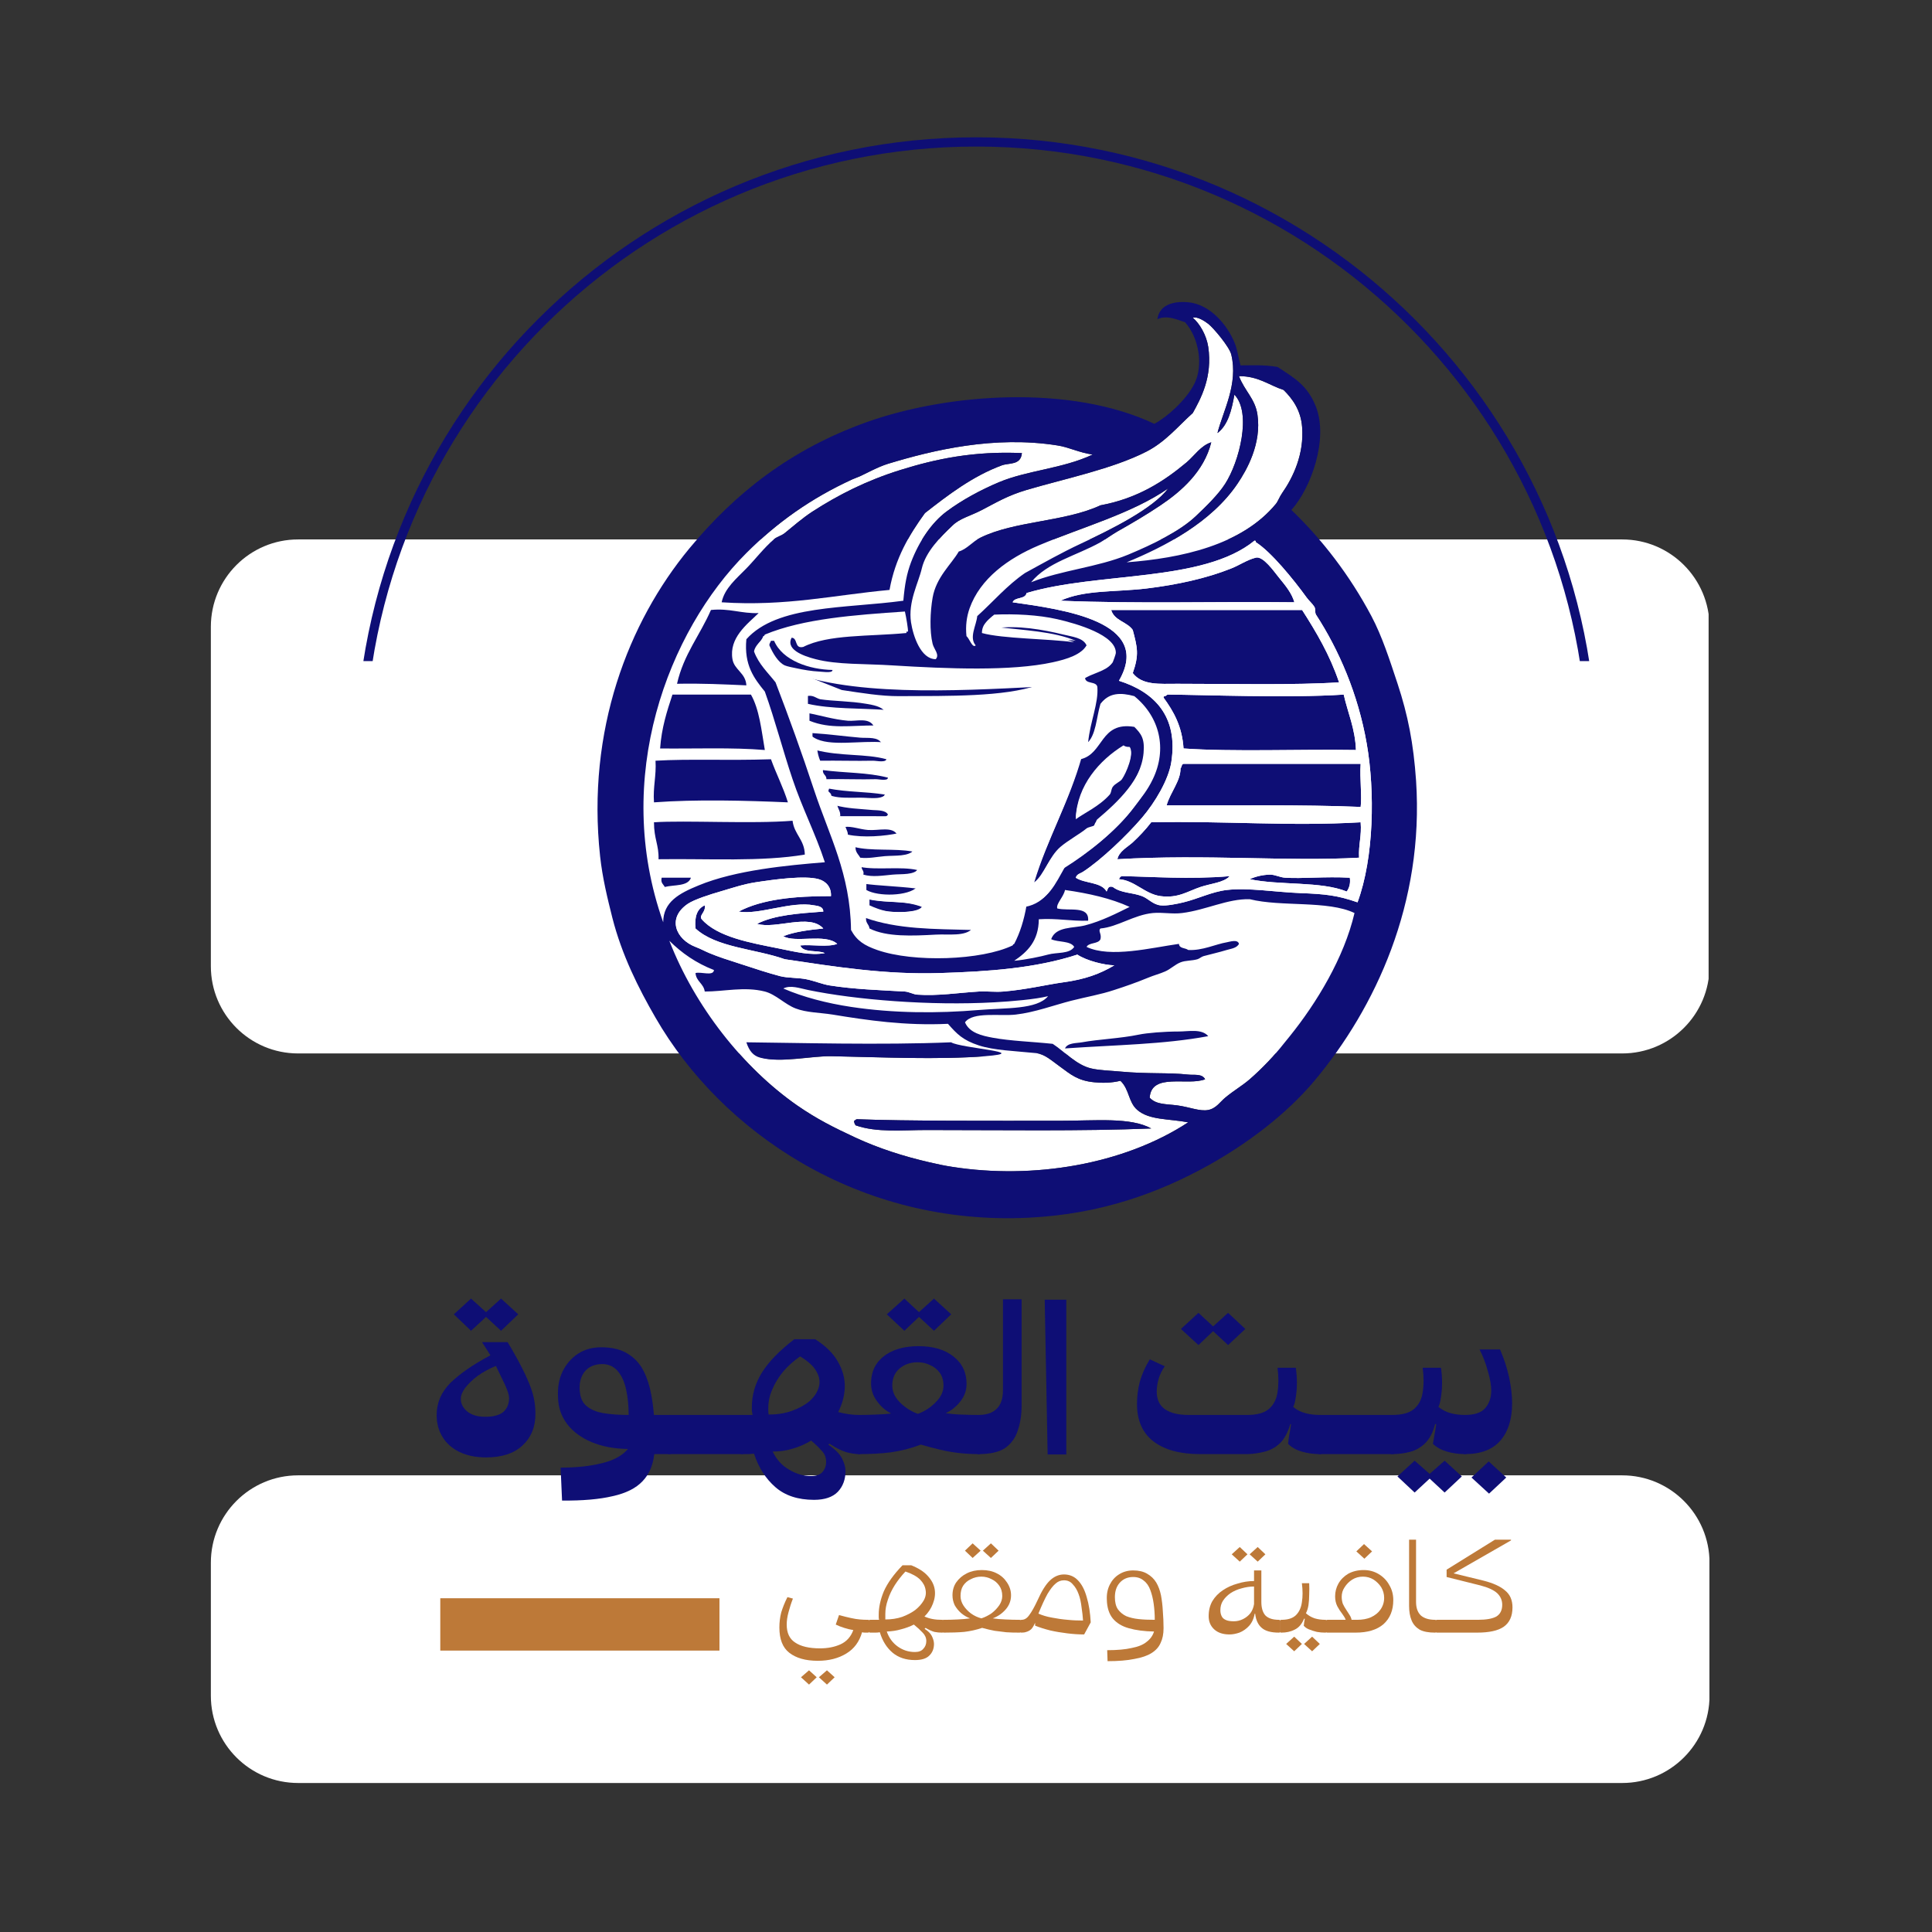 <svg xmlns="http://www.w3.org/2000/svg" xmlns:xlink="http://www.w3.org/1999/xlink" width="110" zoomAndPan="magnify" viewBox="0 0 82.5 82.5" height="110" preserveAspectRatio="xMidYMid meet" version="1.0"><rect x="0" y="0" width="82.5" height="82.5" fill="#333333" stroke="none"/><defs><g/><clipPath id="2c779fd14e"><path d="M 9.004 23.035 L 73 23.035 L 73 44.984 L 9.004 44.984 Z M 9.004 23.035 " clip-rule="nonzero"/></clipPath><clipPath id="e6796b63c7"><path d="M 12.73 23.035 L 69.27 23.035 C 71.328 23.035 73 24.707 73 26.766 L 73 41.258 C 73 43.316 71.328 44.984 69.27 44.984 L 12.73 44.984 C 10.672 44.984 9.004 43.316 9.004 41.258 L 9.004 26.766 C 9.004 24.707 10.672 23.035 12.73 23.035 Z M 12.73 23.035 " clip-rule="nonzero"/></clipPath><clipPath id="5b4fcf6fa8"><path d="M 0.004 0.035 L 64 0.035 L 64 21.984 L 0.004 21.984 Z M 0.004 0.035 " clip-rule="nonzero"/></clipPath><clipPath id="16acd8fc95"><path d="M 3.73 0.035 L 60.27 0.035 C 62.328 0.035 64 1.707 64 3.766 L 64 18.258 C 64 20.316 62.328 21.984 60.27 21.984 L 3.73 21.984 C 1.672 21.984 0.004 20.316 0.004 18.258 L 0.004 3.766 C 0.004 1.707 1.672 0.035 3.73 0.035 Z M 3.73 0.035 " clip-rule="nonzero"/></clipPath><clipPath id="b27a0617d3"><rect x="0" width="64" y="0" height="22"/></clipPath><clipPath id="d6db12bfc2"><path d="M 9.004 63 L 73 63 L 73 76.137 L 9.004 76.137 Z M 9.004 63 " clip-rule="nonzero"/></clipPath><clipPath id="60bd5b82aa"><path d="M 12.73 63 L 69.27 63 C 71.328 63 73 64.672 73 66.73 L 73 72.41 C 73 74.469 71.328 76.137 69.27 76.137 L 12.73 76.137 C 10.672 76.137 9.004 74.469 9.004 72.41 L 9.004 66.73 C 9.004 64.672 10.672 63 12.73 63 Z M 12.73 63 " clip-rule="nonzero"/></clipPath><clipPath id="75f88e4292"><path d="M 0.004 0 L 64 0 L 64 13.137 L 0.004 13.137 Z M 0.004 0 " clip-rule="nonzero"/></clipPath><clipPath id="71bf1948a7"><path d="M 3.73 0 L 60.27 0 C 62.328 0 64 1.672 64 3.73 L 64 9.41 C 64 11.469 62.328 13.137 60.27 13.137 L 3.73 13.137 C 1.672 13.137 0.004 11.469 0.004 9.41 L 0.004 3.73 C 0.004 1.672 1.672 0 3.73 0 Z M 3.73 0 " clip-rule="nonzero"/></clipPath><clipPath id="4225eb9676"><rect x="0" width="64" y="0" height="14"/></clipPath><clipPath id="9ec91a0dee"><path d="M 25.039 12.863 L 60.82 12.863 L 60.82 52.375 L 25.039 52.375 Z M 25.039 12.863 " clip-rule="nonzero"/></clipPath><clipPath id="1a5b422f34"><path d="M 15.195 5.863 L 68.125 5.863 L 68.125 28.23 L 15.195 28.23 Z M 15.195 5.863 " clip-rule="nonzero"/></clipPath><clipPath id="1b2657bfee"><path d="M 6 3 L 12 3 L 12 10.172 L 6 10.172 Z M 6 3 " clip-rule="nonzero"/></clipPath><clipPath id="e9a92d39d3"><path d="M 14 3 L 20 3 L 20 10.172 L 14 10.172 Z M 14 3 " clip-rule="nonzero"/></clipPath><clipPath id="a9a540f6e1"><rect x="0" width="49" y="0" height="11"/></clipPath><clipPath id="3bb2c5e4e6"><path d="M 8 0.602 L 12 0.602 L 12 5 L 8 5 Z M 8 0.602 " clip-rule="nonzero"/></clipPath><clipPath id="873d23824c"><path d="M 24 0.602 L 28 0.602 L 28 5 L 24 5 Z M 24 0.602 " clip-rule="nonzero"/></clipPath><clipPath id="35f74425a4"><path d="M 28 0.602 L 30 0.602 L 30 5 L 28 5 Z M 28 0.602 " clip-rule="nonzero"/></clipPath><clipPath id="1baf688331"><path d="M 29 0.602 L 33 0.602 L 33 5 L 29 5 Z M 29 0.602 " clip-rule="nonzero"/></clipPath><clipPath id="dc97d2d8c0"><rect x="0" width="34" y="0" height="8"/></clipPath></defs><g clip-path="url(#2c779fd14e)"><g clip-path="url(#e6796b63c7)"><g transform="matrix(1, 0, 0, 1, 9, 23)"><g clip-path="url(#b27a0617d3)"><g clip-path="url(#5b4fcf6fa8)"><g clip-path="url(#16acd8fc95)"><path fill="#ffffff" d="M 0.004 0.035 L 63.961 0.035 L 63.961 21.984 L 0.004 21.984 Z M 0.004 0.035 " fill-opacity="1" fill-rule="nonzero"/></g></g></g></g></g></g><g clip-path="url(#d6db12bfc2)"><g clip-path="url(#60bd5b82aa)"><g transform="matrix(1, 0, 0, 1, 9, 63)"><g clip-path="url(#4225eb9676)"><g clip-path="url(#75f88e4292)"><g clip-path="url(#71bf1948a7)"><path fill="#ffffff" d="M 0.004 0 L 63.996 0 L 63.996 13.137 L 0.004 13.137 Z M 0.004 0 " fill-opacity="1" fill-rule="nonzero"/></g></g></g></g></g></g><path fill="#ffffff" d="M 52.906 16.062 C 53.742 16.059 54.184 16.449 54.812 16.652 C 55.184 17.02 55.547 17.508 55.602 18.23 C 55.695 19.383 55.219 20.387 54.75 21.055 C 54.637 21.215 54.574 21.406 54.484 21.516 C 53.023 23.289 50.418 23.836 48.109 24.012 C 49.754 23.336 51.727 22.305 52.84 20.66 C 53.242 20.07 53.879 18.938 53.695 17.703 C 53.594 17.023 53.156 16.707 52.906 16.062 Z M 52.906 16.062 " fill-opacity="1" fill-rule="evenodd"/><path fill="#0e0e75" d="M 34.695 31.305 C 35.383 31.348 36.043 31.441 36.734 31.5 C 37.055 31.527 37.512 31.445 37.656 31.762 C 36.691 31.672 35.348 31.965 34.695 31.566 Z M 34.695 31.305 " fill-opacity="1" fill-rule="evenodd"/><path fill="#ffffff" d="M 46.66 19.41 C 45.375 20.016 43.867 20.082 42.652 20.594 C 41.891 20.914 41.074 21.352 40.418 21.844 C 39.793 22.309 39.246 23.105 38.902 24.012 C 38.723 24.492 38.637 24.934 38.574 25.652 C 36.125 25.988 33.18 25.824 31.871 27.297 C 31.766 28.406 32.207 28.973 32.66 29.531 C 33.105 30.773 33.43 32.051 33.844 33.273 C 34.254 34.5 34.836 35.629 35.223 36.82 C 33.625 36.949 31.406 37.156 29.832 37.809 C 29.004 38.148 28.32 38.512 28.32 39.383 C 26.129 33.223 28.527 26.957 31.871 23.617 C 33.164 22.324 34.629 21.277 36.406 20.465 C 36.48 20.43 36.621 20.383 36.734 20.332 C 37.008 20.207 37.488 19.938 37.918 19.805 C 39.848 19.219 42.457 18.594 45.148 19.02 C 45.645 19.094 46.07 19.328 46.66 19.41 Z M 38.445 20.07 C 36.996 20.523 35.809 21.125 34.695 21.844 C 34.262 22.125 33.832 22.504 33.512 22.762 C 33.383 22.871 33.18 22.918 33.055 23.023 C 32.629 23.387 32.258 23.875 31.871 24.273 C 31.449 24.707 30.941 25.117 30.816 25.719 C 33.562 25.902 35.633 25.406 37.984 25.191 C 38.227 23.836 38.824 22.836 39.496 21.91 C 40.469 21.148 41.531 20.332 42.781 19.871 C 43.094 19.758 43.59 19.875 43.637 19.348 C 41.582 19.254 39.953 19.598 38.445 20.07 Z M 30.359 26.047 C 29.895 27.117 29.188 27.945 28.91 29.199 C 29.945 29.176 30.906 29.223 31.871 29.266 C 31.844 28.734 31.355 28.609 31.277 28.148 C 31.125 27.238 31.898 26.66 32.395 26.18 C 31.645 26.207 31.164 25.965 30.359 26.047 Z M 28.715 29.727 C 28.48 30.438 28.25 31.145 28.188 32.027 C 29.684 32.043 31.262 31.977 32.66 32.09 C 32.516 31.246 32.426 30.355 32.066 29.727 Z M 27.992 32.684 C 28.031 33.34 27.879 33.797 27.926 34.457 C 29.711 34.324 31.848 34.383 33.645 34.457 C 33.441 33.805 33.148 33.246 32.922 32.617 C 30.984 32.684 29.469 32.594 27.992 32.684 Z M 27.926 35.113 C 27.926 35.828 28.137 36.07 28.121 36.691 C 30.238 36.66 32.531 36.805 34.367 36.492 C 34.355 35.848 33.914 35.633 33.844 35.047 C 32.129 35.188 29.273 35.023 27.926 35.113 Z M 28.387 37.871 C 28.789 37.773 29.379 37.859 29.504 37.48 L 28.254 37.48 C 28.203 37.707 28.328 37.758 28.387 37.871 Z M 28.387 37.871 " fill-opacity="1" fill-rule="evenodd"/><path fill="#0e0e75" d="M 43.637 19.348 C 43.59 19.875 43.094 19.758 42.781 19.871 C 41.531 20.332 40.469 21.148 39.496 21.91 C 38.824 22.836 38.227 23.836 37.984 25.191 C 35.633 25.406 33.562 25.902 30.816 25.719 C 30.941 25.117 31.449 24.707 31.871 24.273 C 32.258 23.875 32.629 23.387 33.055 23.023 C 33.18 22.918 33.383 22.871 33.512 22.762 C 33.832 22.504 34.262 22.125 34.695 21.844 C 35.809 21.125 36.996 20.523 38.445 20.07 C 39.953 19.598 41.582 19.254 43.637 19.348 Z M 43.637 19.348 " fill-opacity="1" fill-rule="evenodd"/><path fill="#0e0e75" d="M 55.273 25.719 C 51.75 25.68 48.652 25.789 45.281 25.652 C 46.305 25.18 47.629 25.289 48.961 25.129 C 50.277 24.969 51.523 24.695 52.578 24.273 C 52.93 24.133 53.25 23.906 53.629 23.812 C 53.941 23.738 54.398 24.398 54.617 24.668 C 54.918 25.035 55.164 25.34 55.273 25.719 Z M 55.273 25.719 " fill-opacity="1" fill-rule="evenodd"/><path fill="#0e0e75" d="M 32.395 26.18 C 31.898 26.66 31.125 27.238 31.277 28.148 C 31.355 28.609 31.844 28.734 31.871 29.266 C 30.906 29.223 29.945 29.176 28.91 29.199 C 29.191 27.945 29.895 27.117 30.359 26.047 C 31.164 25.965 31.645 26.207 32.395 26.18 Z M 32.395 26.18 " fill-opacity="1" fill-rule="evenodd"/><path fill="#0e0e75" d="M 47.449 26.047 L 55.602 26.047 C 56.211 26.996 56.789 27.973 57.18 29.137 C 55.32 29.262 52.566 29.199 50.277 29.199 C 49.52 29.199 48.777 29.273 48.371 28.742 C 48.648 27.953 48.57 27.656 48.371 26.902 C 48.133 26.551 47.582 26.508 47.449 26.047 Z M 47.449 26.047 " fill-opacity="1" fill-rule="evenodd"/><path fill="#0e0e75" d="M 32.855 27.363 L 33.055 27.363 C 33.418 28.215 34.57 28.59 35.551 28.609 C 35.508 28.84 35.117 28.75 34.895 28.742 C 34.609 28.73 34.219 28.66 33.973 28.609 C 33.812 28.574 33.543 28.523 33.449 28.477 C 33.164 28.352 32.938 27.961 32.789 27.625 C 32.781 27.508 32.871 27.484 32.855 27.363 Z M 32.855 27.363 " fill-opacity="1" fill-rule="evenodd"/><path fill="#0e0e75" d="M 33.383 28.543 C 36.109 29.77 40.855 29.5 44.23 29.332 C 42.801 29.82 40.508 29.785 38.312 29.793 C 37.562 29.793 36.73 29.66 35.879 29.531 C 34.785 29.359 33.551 29.418 33.383 28.543 Z M 33.383 28.543 " fill-opacity="1" fill-rule="evenodd"/><path fill="#0e0e75" d="M 57.379 29.66 C 57.555 30.445 57.867 31.102 57.902 32.027 C 55.5 31.988 52.621 32.109 50.539 31.961 C 50.48 31.016 50.113 30.375 49.688 29.793 C 49.676 29.738 49.711 29.73 49.75 29.727 C 49.805 29.715 49.816 29.66 49.883 29.66 C 51.348 29.668 55.035 29.816 57.379 29.66 Z M 57.379 29.66 " fill-opacity="1" fill-rule="evenodd"/><path fill="#0e0e75" d="M 32.066 29.66 C 32.426 30.289 32.516 31.184 32.66 32.027 C 31.262 31.91 29.684 31.977 28.188 31.961 C 28.25 31.078 28.48 30.371 28.715 29.66 Z M 32.066 29.66 " fill-opacity="1" fill-rule="evenodd"/><path fill="#0e0e75" d="M 34.434 29.727 C 34.738 29.664 34.832 29.812 35.023 29.859 C 35.586 29.945 36.301 29.934 36.996 30.055 C 37.266 30.102 37.648 30.164 37.785 30.383 C 36.664 30.301 35.414 30.348 34.434 30.121 Z M 34.434 29.727 " fill-opacity="1" fill-rule="evenodd"/><path fill="#0e0e75" d="M 34.5 30.449 C 35.012 30.543 35.586 30.723 36.207 30.777 C 36.57 30.809 37.129 30.613 37.328 31.039 C 36.23 31.039 35.395 31.207 34.5 30.844 Z M 34.5 30.449 " fill-opacity="1" fill-rule="evenodd"/><path fill="#0e0e75" d="M 44.098 37.809 C 44.676 35.91 45.598 34.359 46.137 32.422 C 47.141 32.195 46.965 30.797 48.438 31.039 C 48.719 31.328 48.891 31.523 48.832 32.156 C 48.715 33.398 47.676 34.371 46.793 35.113 C 46.727 35.168 46.727 35.316 46.66 35.375 C 46.613 35.422 46.406 35.445 46.332 35.508 C 46.07 35.727 45.539 36.02 45.215 36.297 C 44.715 36.727 44.535 37.469 44.098 37.809 Z M 47.387 33.93 C 47.461 33.844 47.441 33.711 47.516 33.602 C 47.617 33.457 47.84 33.379 47.91 33.273 C 48.094 33.008 48.434 32.199 48.238 31.961 C 48.125 31.965 48.035 31.945 47.977 31.895 C 46.945 32.527 46.004 33.602 45.938 34.984 C 46.27 34.734 46.949 34.43 47.387 33.93 Z M 47.387 33.93 " fill-opacity="1" fill-rule="evenodd"/><path fill="#ffffff" d="M 45.938 34.918 C 46.004 33.535 46.945 32.461 47.977 31.828 C 48.035 31.879 48.125 31.898 48.238 31.895 C 48.434 32.133 48.094 32.941 47.91 33.207 C 47.84 33.312 47.617 33.391 47.516 33.535 C 47.441 33.645 47.461 33.777 47.387 33.867 C 46.949 34.363 46.27 34.668 45.938 34.918 Z M 45.938 34.918 " fill-opacity="1" fill-rule="evenodd"/><path fill="#0e0e75" d="M 34.828 32.027 C 35.898 32.305 36.984 32.176 37.852 32.422 C 37.77 32.664 37.402 32.547 37.195 32.551 C 36.543 32.566 35.672 32.539 34.961 32.551 C 34.895 32.398 34.844 32.23 34.828 32.027 Z M 34.828 32.027 " fill-opacity="1" fill-rule="evenodd"/><path fill="#0e0e75" d="M 32.922 32.422 C 33.148 33.051 33.441 33.605 33.645 34.262 C 31.848 34.184 29.711 34.129 27.926 34.262 C 27.879 33.598 28.031 33.141 27.992 32.484 C 29.469 32.398 30.984 32.484 32.922 32.422 Z M 32.922 32.422 " fill-opacity="1" fill-rule="evenodd"/><path fill="#0e0e75" d="M 58.102 32.617 C 58.059 33.25 58.164 34.012 58.102 34.457 C 55.586 34.352 52.613 34.402 49.816 34.391 C 49.977 33.824 50.418 33.348 50.41 32.812 C 50.465 32.762 50.449 32.633 50.539 32.617 Z M 58.102 32.617 " fill-opacity="1" fill-rule="evenodd"/><path fill="#0e0e75" d="M 35.09 32.879 C 36.152 33.02 37 32.973 37.918 33.207 C 37.867 33.453 37.512 33.332 37.328 33.34 C 36.715 33.359 35.887 33.324 35.223 33.34 C 35.23 33.137 35.016 33.152 35.09 32.879 Z M 35.09 32.879 " fill-opacity="1" fill-rule="evenodd"/><path fill="#0e0e75" d="M 35.355 33.668 C 36.234 33.836 36.926 33.793 37.785 33.93 C 37.641 34.238 37.086 34.125 36.668 34.129 C 36.223 34.129 35.781 34.145 35.484 34.062 C 35.555 33.816 35.324 33.875 35.355 33.668 Z M 35.355 33.668 " fill-opacity="1" fill-rule="evenodd"/><path fill="#0e0e75" d="M 35.684 34.391 C 36.184 34.527 36.676 34.535 37.262 34.59 C 37.469 34.605 37.816 34.586 37.918 34.785 C 37.75 35.027 37.281 34.914 36.934 34.918 C 36.547 34.918 36.141 34.914 35.812 34.918 C 35.832 34.68 35.691 34.602 35.684 34.391 Z M 35.684 34.391 " fill-opacity="1" fill-rule="evenodd"/><path fill="#0e0e75" d="M 33.844 35.047 C 33.914 35.633 34.355 35.852 34.367 36.492 C 32.531 36.805 30.238 36.66 28.121 36.691 C 28.137 36.07 27.926 35.828 27.926 35.113 C 29.273 35.023 32.129 35.188 33.844 35.047 Z M 33.844 35.047 " fill-opacity="1" fill-rule="evenodd"/><path fill="#0e0e75" d="M 58.102 35.113 C 58.152 35.691 58.004 36.07 58.035 36.625 C 54.945 36.797 51.523 36.469 47.715 36.691 C 47.781 36.355 48.148 36.172 48.371 35.969 C 48.652 35.707 48.914 35.43 49.16 35.113 C 52.383 35.047 55.035 35.293 58.102 35.113 Z M 58.102 35.113 " fill-opacity="1" fill-rule="evenodd"/><path fill="#0e0e75" d="M 36.012 35.246 C 36.066 35.234 36.074 35.27 36.078 35.312 C 36.371 35.273 36.711 35.414 37.062 35.441 C 37.527 35.477 38.105 35.277 38.312 35.641 C 37.727 35.77 36.789 35.844 36.145 35.707 C 36.133 35.52 36.023 35.43 36.012 35.246 Z M 36.012 35.246 " fill-opacity="1" fill-rule="evenodd"/><path fill="#0e0e75" d="M 36.473 36.164 C 37.18 36.355 38.215 36.219 38.969 36.363 C 38.719 36.652 38.168 36.586 37.723 36.625 C 37.355 36.656 37.02 36.734 36.668 36.691 C 36.586 36.535 36.43 36.449 36.473 36.164 Z M 36.473 36.164 " fill-opacity="1" fill-rule="evenodd"/><path fill="#0e0e75" d="M 36.734 37.02 C 37.445 37.164 38.473 36.988 39.168 37.152 C 38.977 37.445 38.441 37.375 38.051 37.414 C 37.605 37.453 37.18 37.527 36.801 37.414 C 36.848 37.211 36.688 37.219 36.734 37.02 Z M 36.734 37.02 " fill-opacity="1" fill-rule="evenodd"/><path fill="#0e0e75" d="M 57.641 37.48 C 57.676 37.754 57.605 37.926 57.508 38.07 C 56.402 37.621 54.652 37.816 53.367 37.543 C 53.602 37.43 53.918 37.355 54.223 37.348 C 54.445 37.344 54.648 37.465 54.879 37.48 C 55.641 37.527 56.57 37.422 57.641 37.48 Z M 57.641 37.48 " fill-opacity="1" fill-rule="evenodd"/><path fill="#0e0e75" d="M 52.512 37.414 C 52.25 37.695 51.699 37.727 51.266 37.875 C 50.711 38.059 50.309 38.367 49.555 38.266 C 48.883 38.176 48.445 37.586 47.781 37.543 C 47.809 37.484 47.836 37.426 47.91 37.414 C 49.148 37.43 50.766 37.562 52.512 37.414 Z M 52.512 37.414 " fill-opacity="1" fill-rule="evenodd"/><path fill="#0e0e75" d="M 28.254 37.48 L 29.504 37.48 C 29.379 37.859 28.789 37.773 28.387 37.875 C 28.328 37.758 28.203 37.707 28.254 37.48 Z M 28.254 37.48 " fill-opacity="1" fill-rule="evenodd"/><path fill="#0e0e75" d="M 36.934 37.742 C 37.488 37.82 38.371 37.848 39.102 37.938 C 38.734 38.336 37.43 38.363 36.934 38.07 Z M 36.934 37.742 " fill-opacity="1" fill-rule="evenodd"/><path fill="#ffffff" d="M 48.238 38.727 C 47.715 38.988 47.047 39.332 46.332 39.516 C 45.828 39.645 45.086 39.551 44.887 40.105 C 45.188 40.246 45.707 40.164 45.871 40.434 C 45.668 40.746 45.137 40.66 44.754 40.766 C 44.461 40.844 43.801 40.984 43.309 41.027 C 43.871 40.648 44.352 40.184 44.359 39.254 C 45.133 39.203 45.719 39.34 46.465 39.32 C 46.52 38.652 45.641 38.918 45.148 38.793 C 45.086 38.594 45.422 38.297 45.477 38.004 C 46.496 38.148 47.441 38.367 48.238 38.727 Z M 48.238 38.727 " fill-opacity="1" fill-rule="evenodd"/><path fill="#ffffff" d="M 57.84 38.988 C 57.395 40.895 56.227 42.82 55.078 44.246 C 54.988 44.355 54.902 44.465 54.812 44.574 C 54.43 45.062 53.902 45.621 53.367 46.086 C 53.027 46.379 52.695 46.559 52.316 46.875 C 52.117 47.035 51.938 47.332 51.594 47.398 C 51.242 47.469 50.785 47.27 50.277 47.203 C 49.777 47.137 49.379 47.176 49.094 46.875 C 49.164 45.785 50.73 46.383 51.461 46.086 C 51.328 45.836 50.984 45.918 50.738 45.887 C 49.891 45.793 49.016 45.867 47.844 45.758 C 47.453 45.719 46.965 45.711 46.598 45.625 C 45.965 45.48 45.473 44.914 44.953 44.574 C 44.062 44.48 43.148 44.453 42.387 44.312 C 41.934 44.227 41.398 44.109 41.207 43.656 C 41.543 43.188 42.711 43.402 43.375 43.324 C 44.188 43.234 44.996 42.926 45.742 42.734 C 46.418 42.562 46.98 42.473 47.582 42.273 C 48.055 42.121 48.523 41.957 49.027 41.75 C 49.277 41.645 49.531 41.582 49.75 41.488 C 49.973 41.395 50.18 41.184 50.41 41.094 C 50.621 41.008 50.895 41.031 51.133 40.961 C 51.23 40.93 51.301 40.855 51.395 40.828 C 51.695 40.746 52.051 40.668 52.383 40.566 C 52.559 40.512 52.809 40.492 52.906 40.305 C 52.855 40.094 52.504 40.219 52.383 40.238 C 51.914 40.316 51.34 40.602 50.738 40.566 C 50.617 40.469 50.355 40.512 50.344 40.305 C 49.168 40.469 47.41 40.918 46.398 40.434 C 46.504 40.234 46.898 40.32 46.992 40.105 C 47.051 39.867 46.875 39.758 46.992 39.648 C 47.73 39.586 48.41 39.07 49.227 38.988 C 49.641 38.949 50.059 39.043 50.477 38.988 C 51.492 38.863 52.422 38.371 53.367 38.398 C 54.719 38.734 56.699 38.441 57.84 38.988 Z M 50.344 44.047 C 49.703 44.047 48.977 44.109 48.633 44.18 C 47.848 44.344 46.902 44.379 46.203 44.508 C 45.965 44.551 45.586 44.523 45.477 44.77 C 47.676 44.617 49.676 44.602 51.594 44.246 C 51.316 43.918 50.75 44.047 50.344 44.047 Z M 50.344 44.047 " fill-opacity="1" fill-rule="evenodd"/><path fill="#0e0e75" d="M 37.062 38.398 C 37.891 38.582 38.613 38.43 39.363 38.727 C 39.211 38.945 38.465 38.98 37.918 38.926 C 37.59 38.891 37.266 38.75 37.062 38.66 Z M 37.062 38.398 " fill-opacity="1" fill-rule="evenodd"/><path fill="#0e0e75" d="M 36.934 39.188 C 38.336 39.688 39.895 39.668 41.469 39.711 C 41.137 40.066 40.461 39.941 39.891 39.977 C 38.898 40.031 37.797 40.082 37.062 39.711 C 37.043 39.516 36.859 39.477 36.934 39.188 Z M 36.934 39.188 " fill-opacity="1" fill-rule="evenodd"/><path fill="#ffffff" d="M 28.582 40.172 C 29.109 40.695 29.727 41.129 30.488 41.422 C 30.465 41.703 29.938 41.484 29.699 41.551 C 29.73 41.918 30.047 41.996 30.094 42.34 C 30.914 42.344 31.781 42.117 32.66 42.34 C 33.129 42.461 33.516 42.891 33.973 43.062 C 34.438 43.242 35.008 43.238 35.551 43.324 C 37.047 43.57 38.656 43.805 40.48 43.719 C 40.855 44.145 41.105 44.414 41.797 44.641 C 42.445 44.852 43.34 44.879 44.23 44.969 C 44.609 45.008 44.891 45.277 45.281 45.559 C 45.707 45.867 46.012 46.148 46.727 46.215 C 47.066 46.25 47.457 46.246 47.844 46.152 C 48.234 46.52 48.176 47.066 48.57 47.398 C 49.078 47.836 49.891 47.766 50.738 47.926 C 47.961 49.742 44.113 50.363 40.68 49.832 C 40.297 49.77 40.117 49.73 39.691 49.633 C 38.582 49.379 37.508 49.031 36.539 48.582 C 35.621 48.156 34.879 47.785 34.039 47.203 C 31.719 45.586 29.664 42.965 28.582 40.172 Z M 32.527 45.164 C 33.379 45.398 34.703 45.082 35.551 45.102 C 37.715 45.145 40.059 45.258 42.125 45.102 C 41.426 45.121 41.102 44.766 40.68 44.508 C 37.762 44.633 33.941 44.527 31.938 44.508 C 32.055 44.879 32.234 45.086 32.527 45.164 Z M 45.281 47.859 C 42.23 47.859 38.719 47.875 36.602 47.793 C 36.539 47.793 36.523 47.848 36.473 47.859 C 36.469 47.949 36.504 48.004 36.539 48.055 C 37.453 48.371 38.523 48.254 39.562 48.254 C 42.77 48.254 46.148 48.309 49.16 48.188 C 48.273 47.699 46.793 47.859 45.281 47.859 Z M 45.281 47.859 " fill-opacity="1" fill-rule="evenodd"/><path fill="#0e0e75" d="M 51.594 44.246 C 49.676 44.602 47.676 44.617 45.477 44.77 C 45.586 44.523 45.965 44.551 46.203 44.508 C 46.902 44.379 47.848 44.344 48.633 44.18 C 48.977 44.109 49.703 44.047 50.344 44.047 C 50.75 44.047 51.316 43.918 51.594 44.246 Z M 51.594 44.246 " fill-opacity="1" fill-rule="evenodd"/><path fill="#0e0e75" d="M 31.871 44.508 C 33.875 44.527 37.695 44.633 40.613 44.508 C 41.039 44.766 44.125 44.941 42.059 45.102 C 39.992 45.258 37.648 45.145 35.484 45.102 C 34.637 45.082 33.312 45.398 32.461 45.164 C 32.168 45.086 31.992 44.879 31.871 44.508 Z M 31.871 44.508 " fill-opacity="1" fill-rule="evenodd"/><path fill="#0e0e75" d="M 49.16 48.188 C 46.148 48.309 42.77 48.254 39.562 48.254 C 38.523 48.254 37.453 48.371 36.539 48.055 C 36.504 48.004 36.469 47.949 36.473 47.859 C 36.523 47.848 36.539 47.793 36.602 47.793 C 38.719 47.875 42.23 47.859 45.281 47.859 C 46.793 47.859 48.273 47.699 49.16 48.188 Z M 49.16 48.188 " fill-opacity="1" fill-rule="evenodd"/><path fill="#ffffff" d="M 51.723 18.887 C 51.273 19.031 51.008 19.457 50.672 19.742 C 49.703 20.555 48.574 21.285 46.992 21.578 C 45.469 22.289 43.328 22.238 41.863 22.961 C 41.527 23.125 41.293 23.449 40.941 23.551 C 40.629 24.094 39.977 24.641 39.824 25.523 C 39.719 26.129 39.691 26.945 39.824 27.492 C 39.879 27.719 40.137 27.957 39.957 28.148 C 39.32 28.148 38.992 27.16 38.902 26.574 C 38.77 25.691 39.219 24.895 39.363 24.273 C 39.535 23.547 40.16 22.93 40.68 22.434 C 40.992 22.133 41.398 22.051 41.93 21.777 C 42.539 21.461 43.02 21.164 43.836 20.922 C 45.465 20.441 47.516 20.023 48.961 19.281 C 49.781 18.859 50.305 18.199 50.934 17.637 C 51.266 17.035 51.785 16.109 51.594 14.812 C 51.516 14.309 51.234 13.824 50.934 13.566 C 51.125 13.508 51.426 13.699 51.594 13.828 C 51.82 14.004 52.5 14.812 52.578 15.141 C 52.883 16.402 52.227 17.547 51.988 18.492 C 52.438 18.152 52.594 17.52 52.711 16.852 C 53.461 17.629 52.918 19.727 52.316 20.66 C 52.02 21.121 51.52 21.609 51.066 22.039 C 50.371 22.699 49.188 23.262 48.176 23.684 C 46.863 24.227 45.312 24.348 44.031 24.863 C 44.719 24.012 45.949 23.738 46.992 23.156 C 47.172 23.055 47.457 22.844 47.715 22.695 C 48.336 22.344 48.945 21.988 49.555 21.578 C 50.441 20.984 51.418 20.129 51.723 18.887 Z M 51.723 18.887 " fill-opacity="1" fill-rule="evenodd"/><path fill="#ffffff" d="M 49.883 20.859 C 49.234 21.727 47.426 22.621 46.137 23.223 C 45.348 23.59 44.52 24.059 43.77 24.473 C 43 24.996 42.41 25.695 41.73 26.309 C 41.691 26.711 41.371 27.223 41.664 27.559 C 41.523 27.695 41.395 27.262 41.27 27.164 C 41.223 26.719 41.281 26.328 41.402 25.98 C 41.855 24.703 43.055 23.84 44.359 23.289 C 46.18 22.52 48.355 21.922 49.883 20.859 Z M 49.883 20.859 " fill-opacity="1" fill-rule="evenodd"/><path fill="#ffffff" d="M 44.754 42.539 C 44.277 43.117 42.953 43.031 41.797 43.129 C 40.043 43.277 38.148 43.27 36.34 42.996 C 35.324 42.844 34.293 42.578 33.449 42.211 C 33.754 42.051 34.156 42.203 34.5 42.273 C 36.539 42.695 39.719 42.953 42.453 42.801 C 43.23 42.758 44.191 42.676 44.754 42.539 Z M 44.754 42.539 " fill-opacity="1" fill-rule="evenodd"/><g clip-path="url(#9ec91a0dee)"><path fill="#0e0e75" d="M 52.973 15.602 C 53.461 15.605 53.918 15.566 54.551 15.668 C 55.277 16.141 55.84 16.461 56.195 17.375 C 56.73 18.758 55.984 20.844 55.145 21.777 C 56.465 23.043 57.641 24.574 58.562 26.309 C 59.023 27.18 59.34 28.176 59.68 29.199 C 60.121 30.539 60.359 31.742 60.469 33.34 C 60.816 38.57 58.738 43.035 56.129 46.152 C 54.91 47.605 53.234 48.852 51.594 49.766 C 49.473 50.941 47.02 51.84 43.965 51.996 C 36.68 52.371 30.801 48.332 27.992 43.457 C 27.262 42.195 26.551 40.773 26.148 39.188 C 25.941 38.363 25.727 37.5 25.625 36.559 C 25.043 31.191 26.828 26.574 29.438 23.418 C 31.395 21.055 33.758 19.191 36.996 18.031 C 40.492 16.781 45.738 16.414 49.293 18.098 C 49.82 17.82 50.641 17.098 51 16.391 C 51.391 15.621 51.207 14.438 50.605 13.762 C 50.281 13.656 49.84 13.441 49.422 13.629 C 49.52 12.922 50.281 12.863 50.738 12.906 C 51.688 13 52.402 13.879 52.711 14.617 C 52.848 14.945 52.883 15.289 52.973 15.602 Z M 49.555 21.578 C 48.945 21.988 48.336 22.344 47.715 22.695 C 47.457 22.844 47.172 23.055 46.992 23.156 C 45.949 23.738 44.719 24.012 44.031 24.863 C 45.312 24.348 46.863 24.227 48.176 23.684 C 49.188 23.262 50.371 22.699 51.066 22.039 C 51.52 21.609 52.02 21.121 52.316 20.66 C 52.918 19.727 53.461 17.629 52.711 16.852 C 52.594 17.52 52.438 18.152 51.988 18.492 C 52.227 17.547 52.883 16.402 52.578 15.141 C 52.5 14.812 51.82 14.004 51.594 13.828 C 51.426 13.699 51.125 13.508 50.934 13.566 C 51.234 13.824 51.516 14.309 51.594 14.812 C 51.785 16.109 51.266 17.035 50.934 17.637 C 50.305 18.199 49.781 18.859 48.961 19.281 C 47.516 20.023 45.465 20.441 43.836 20.922 C 43.02 21.164 42.539 21.461 41.93 21.777 C 41.398 22.051 40.992 22.133 40.68 22.434 C 40.16 22.93 39.535 23.547 39.363 24.273 C 39.219 24.895 38.77 25.691 38.902 26.574 C 38.992 27.16 39.32 28.148 39.957 28.148 C 40.137 27.957 39.879 27.719 39.824 27.492 C 39.691 26.945 39.719 26.129 39.824 25.523 C 39.977 24.641 40.629 24.094 40.941 23.551 C 41.293 23.449 41.527 23.125 41.863 22.961 C 43.328 22.238 45.469 22.289 46.992 21.578 C 48.574 21.285 49.703 20.555 50.672 19.742 C 51.008 19.457 51.273 19.031 51.723 18.887 C 51.418 20.129 50.441 20.984 49.555 21.578 Z M 53.695 17.703 C 53.879 18.938 53.242 20.07 52.84 20.66 C 51.727 22.305 49.754 23.336 48.109 24.012 C 50.418 23.836 53.023 23.289 54.484 21.516 C 54.574 21.406 54.637 21.215 54.75 21.055 C 55.219 20.387 55.695 19.383 55.602 18.23 C 55.547 17.508 55.184 17.02 54.812 16.652 C 54.184 16.449 53.742 16.059 52.906 16.062 C 53.156 16.707 53.594 17.023 53.695 17.703 Z M 45.148 19.02 C 42.457 18.594 39.848 19.219 37.918 19.805 C 37.488 19.938 37.008 20.207 36.734 20.332 C 36.621 20.383 36.48 20.43 36.406 20.465 C 34.629 21.277 33.164 22.324 31.871 23.617 C 28.527 26.957 26.129 33.223 28.32 39.383 C 28.32 38.512 29.004 38.148 29.832 37.809 C 31.406 37.156 33.625 36.949 35.223 36.82 C 34.836 35.629 34.254 34.5 33.844 33.273 C 33.43 32.051 33.105 30.773 32.66 29.531 C 32.207 28.973 31.766 28.406 31.871 27.297 C 33.18 25.824 36.125 25.988 38.574 25.652 C 38.637 24.934 38.723 24.492 38.902 24.012 C 39.246 23.105 39.793 22.309 40.418 21.844 C 41.074 21.352 41.891 20.914 42.652 20.594 C 43.867 20.082 45.375 20.016 46.66 19.41 C 46.07 19.328 45.645 19.094 45.148 19.02 Z M 44.359 23.289 C 43.055 23.84 41.855 24.703 41.402 25.98 C 41.281 26.328 41.223 26.719 41.27 27.164 C 41.395 27.262 41.523 27.695 41.664 27.559 C 41.371 27.223 41.691 26.711 41.73 26.309 C 42.41 25.695 43 24.996 43.77 24.469 C 44.52 24.059 45.348 23.59 46.137 23.223 C 47.426 22.621 49.234 21.727 49.883 20.855 C 48.355 21.922 46.18 22.52 44.359 23.289 Z M 58.363 31.762 C 57.992 29.621 57.16 27.73 56.195 26.246 C 56.141 26.16 56.18 26 56.129 25.914 C 56.039 25.773 55.895 25.652 55.801 25.523 C 55.227 24.73 54.273 23.559 53.629 23.156 C 53.625 23.117 53.621 23.078 53.566 23.09 C 51.367 24.883 46.906 24.406 43.836 25.324 C 43.785 25.605 43.332 25.48 43.242 25.719 C 45.379 26.023 49.25 26.535 47.781 29.07 C 49.289 29.547 50.324 30.582 50.016 32.551 C 49.898 33.293 49.332 34.254 48.766 34.918 C 48.098 35.699 47.008 36.73 46.266 37.215 C 46.133 37.305 45.984 37.316 45.938 37.48 C 46.32 37.734 47.031 37.656 47.254 38.07 C 47.312 37.973 47.305 37.816 47.516 37.871 C 47.879 38.148 48.332 38.102 48.766 38.266 C 49.039 38.371 49.23 38.625 49.555 38.66 C 49.824 38.691 50.277 38.594 50.539 38.531 C 51.168 38.379 51.738 38.082 52.383 38.004 C 53.297 37.895 54.445 38.094 55.535 38.137 C 56.594 38.176 57.117 38.234 57.969 38.531 C 58.676 36.617 58.715 33.781 58.363 31.762 Z M 32.594 27.164 C 32.504 27.426 32.25 27.523 32.199 27.82 C 32.398 28.363 32.789 28.719 33.117 29.137 C 33.695 30.641 34.246 32.172 34.762 33.734 C 35.41 35.691 36.309 37.309 36.34 39.711 C 36.59 40.176 36.914 40.375 37.457 40.566 C 39.008 41.109 41.914 41.012 43.242 40.371 C 43.496 39.898 43.664 39.344 43.77 38.727 C 44.695 38.559 45.012 37.777 45.414 37.086 C 46.484 36.418 47.652 35.484 48.371 34.523 C 48.691 34.094 48.93 33.82 49.16 33.34 C 49.785 32.047 49.457 30.672 48.371 29.793 C 47.777 29.629 47.312 29.66 46.992 30.055 C 46.812 30.645 46.809 31.406 46.398 31.762 C 46.488 30.863 46.852 30.098 46.793 29.398 C 46.746 29.137 46.281 29.297 46.266 29.004 C 46.59 28.758 47.23 28.668 47.449 28.348 C 47.461 28.332 47.582 27.996 47.582 27.953 C 47.605 27.188 45.922 26.699 45.086 26.508 C 44.266 26.32 43.246 26.273 42.387 26.309 C 42.184 26.5 41.934 26.645 41.93 27.031 C 42.805 27.277 44.77 27.273 45.871 27.426 C 44.938 27.027 43.645 26.98 42.453 26.836 C 43.422 26.68 44.566 26.891 45.414 27.098 C 45.785 27.191 46.254 27.23 46.398 27.559 C 46.125 28.027 45.492 28.215 44.887 28.348 C 43.113 28.734 40.402 28.625 38.051 28.477 C 36.844 28.402 35.695 28.457 34.762 28.215 C 34.234 28.078 33.402 27.785 33.777 27.23 C 34.094 27.219 33.898 27.719 34.301 27.625 C 35.371 27.082 37.102 27.184 38.707 27.031 C 38.715 26.926 38.637 26.43 38.574 26.18 C 36.402 26.328 34.234 26.484 32.594 27.164 Z M 34.961 37.543 C 34.367 37.375 33.082 37.551 32.266 37.676 C 31.746 37.754 31.219 37.934 30.754 38.07 C 30.332 38.191 29.645 38.41 29.371 38.594 C 28.465 39.211 28.867 40.113 29.699 40.434 C 29.953 40.531 30.051 40.598 30.293 40.699 C 30.715 40.875 31.043 40.973 31.605 41.156 C 32.199 41.352 32.867 41.57 33.316 41.684 C 33.66 41.77 34.066 41.742 34.434 41.816 C 34.785 41.887 35.109 42.027 35.418 42.078 C 36.445 42.242 37.582 42.281 38.641 42.34 C 38.824 42.352 38.984 42.457 39.168 42.473 C 40.07 42.535 40.926 42.391 41.797 42.34 C 42.141 42.32 42.492 42.371 42.848 42.34 C 43.801 42.262 44.684 42.047 45.414 41.945 C 46.34 41.82 46.977 41.582 47.582 41.223 C 47.133 41.207 46.41 41.027 46.004 40.762 C 44.203 41.352 42.176 41.488 40.152 41.551 C 37.812 41.629 35.633 41.277 33.512 40.961 C 32.25 40.512 30.586 40.469 29.699 39.648 C 29.648 39.137 29.773 38.797 30.094 38.66 C 30.152 38.953 29.828 39.086 29.965 39.254 C 30.633 40.012 32.035 40.258 33.25 40.5 C 33.949 40.641 34.605 40.812 35.223 40.699 C 34.902 40.559 34.297 40.703 34.172 40.371 C 34.676 40.324 35.352 40.457 35.75 40.305 C 35.246 39.848 33.953 40.281 33.449 39.977 C 33.934 39.785 34.543 39.711 35.156 39.648 C 34.57 38.988 33.117 39.695 32.328 39.449 C 33.07 39.07 34.117 39.004 35.156 38.926 C 35.16 38.688 34.859 38.68 34.762 38.66 C 33.781 38.469 32.418 39.078 31.543 38.926 C 32.543 38.395 33.949 38.262 35.484 38.266 C 35.504 37.879 35.273 37.633 34.961 37.543 Z M 45.477 38.004 C 45.422 38.297 45.086 38.594 45.148 38.793 C 45.641 38.918 46.52 38.652 46.465 39.316 C 45.719 39.34 45.133 39.203 44.359 39.254 C 44.352 40.184 43.871 40.645 43.309 41.027 C 43.801 40.984 44.461 40.844 44.754 40.762 C 45.137 40.656 45.668 40.746 45.871 40.434 C 45.707 40.164 45.188 40.246 44.887 40.105 C 45.086 39.551 45.828 39.645 46.332 39.516 C 47.047 39.332 47.715 38.984 48.238 38.727 C 47.441 38.363 46.496 38.148 45.477 38.004 Z M 53.367 38.398 C 52.422 38.371 51.492 38.863 50.477 38.988 C 50.059 39.043 49.641 38.949 49.227 38.988 C 48.41 39.07 47.73 39.582 46.992 39.648 C 46.875 39.758 47.051 39.867 46.992 40.105 C 46.898 40.32 46.504 40.234 46.398 40.434 C 47.41 40.918 49.168 40.469 50.344 40.305 C 50.355 40.512 50.617 40.469 50.738 40.566 C 51.34 40.602 51.914 40.316 52.383 40.238 C 52.504 40.219 52.855 40.094 52.906 40.305 C 52.809 40.492 52.559 40.512 52.383 40.566 C 52.051 40.668 51.695 40.746 51.395 40.828 C 51.301 40.855 51.23 40.93 51.133 40.961 C 50.895 41.031 50.621 41.008 50.41 41.094 C 50.18 41.184 49.973 41.391 49.75 41.484 C 49.531 41.582 49.277 41.645 49.027 41.75 C 48.523 41.957 48.055 42.121 47.582 42.273 C 46.98 42.473 46.418 42.562 45.742 42.734 C 44.996 42.926 44.188 43.23 43.375 43.324 C 42.711 43.402 41.543 43.188 41.207 43.656 C 41.398 44.109 41.934 44.227 42.387 44.312 C 43.148 44.453 44.062 44.48 44.953 44.574 C 45.473 44.914 45.965 45.48 46.598 45.625 C 46.965 45.711 47.453 45.719 47.844 45.758 C 49.016 45.867 49.891 45.793 50.738 45.887 C 50.984 45.914 51.328 45.836 51.461 46.086 C 50.73 46.383 49.164 45.785 49.094 46.875 C 49.379 47.176 49.777 47.137 50.277 47.203 C 50.785 47.27 51.242 47.469 51.594 47.398 C 51.938 47.332 52.117 47.035 52.316 46.875 C 52.695 46.559 53.027 46.379 53.367 46.086 C 53.902 45.621 54.43 45.062 54.812 44.574 C 54.902 44.465 54.988 44.355 55.078 44.246 C 56.227 42.82 57.395 40.895 57.84 38.988 C 56.699 38.441 54.719 38.734 53.367 38.398 Z M 34.039 47.203 C 34.879 47.785 35.621 48.156 36.539 48.582 C 37.508 49.031 38.582 49.379 39.691 49.633 C 40.117 49.73 40.297 49.77 40.68 49.828 C 44.113 50.363 47.961 49.742 50.738 47.926 C 49.891 47.766 49.078 47.836 48.566 47.398 C 48.176 47.062 48.234 46.52 47.844 46.152 C 47.457 46.246 47.066 46.25 46.727 46.215 C 46.012 46.148 45.707 45.867 45.281 45.559 C 44.887 45.277 44.609 45.008 44.23 44.969 C 43.34 44.879 42.445 44.852 41.797 44.641 C 41.105 44.414 40.855 44.145 40.48 43.719 C 38.656 43.805 37.047 43.57 35.551 43.324 C 35.008 43.238 34.438 43.242 33.973 43.062 C 33.516 42.887 33.129 42.461 32.66 42.34 C 31.781 42.117 30.914 42.344 30.094 42.34 C 30.047 41.996 29.73 41.914 29.699 41.551 C 29.938 41.484 30.465 41.699 30.488 41.422 C 29.727 41.129 29.109 40.695 28.582 40.172 C 29.664 42.965 31.719 45.586 34.039 47.203 Z M 42.453 42.801 C 39.719 42.953 36.539 42.695 34.5 42.273 C 34.156 42.203 33.754 42.051 33.449 42.211 C 34.293 42.578 35.324 42.844 36.34 42.996 C 38.148 43.27 40.043 43.277 41.797 43.129 C 42.953 43.031 44.277 43.117 44.754 42.539 C 44.191 42.676 43.23 42.758 42.453 42.801 Z M 42.453 42.801 " fill-opacity="1" fill-rule="evenodd"/></g><path fill="#ffffff" d="M 38.641 26.113 C 38.699 26.363 38.781 26.859 38.773 26.969 C 37.168 27.117 35.438 27.016 34.367 27.559 C 33.965 27.656 34.16 27.152 33.844 27.164 C 33.469 27.719 34.297 28.012 34.828 28.148 C 35.762 28.391 36.91 28.336 38.117 28.414 C 40.469 28.559 43.18 28.668 44.953 28.281 C 45.559 28.148 46.188 27.961 46.465 27.492 C 46.32 27.164 45.852 27.125 45.477 27.031 C 44.633 26.828 43.488 26.613 42.52 26.77 C 43.711 26.914 45 26.961 45.938 27.363 C 44.836 27.207 42.871 27.211 41.992 26.969 C 42 26.578 42.25 26.434 42.453 26.246 C 43.312 26.207 44.332 26.254 45.148 26.441 C 45.988 26.633 47.672 27.121 47.648 27.887 C 47.648 27.93 47.527 28.27 47.516 28.281 C 47.297 28.605 46.652 28.691 46.332 28.938 C 46.348 29.23 46.812 29.074 46.859 29.332 C 46.914 30.031 46.555 30.801 46.465 31.699 C 46.875 31.34 46.879 30.578 47.055 29.988 C 47.379 29.594 47.844 29.562 48.438 29.727 C 49.523 30.609 49.852 31.98 49.227 33.273 C 48.996 33.754 48.758 34.027 48.438 34.457 C 47.719 35.418 46.551 36.355 45.477 37.02 C 45.078 37.715 44.762 38.492 43.836 38.66 C 43.73 39.277 43.559 39.832 43.309 40.305 C 41.977 40.945 39.074 41.043 37.523 40.5 C 36.98 40.312 36.656 40.109 36.406 39.648 C 36.371 37.246 35.477 35.629 34.828 33.668 C 34.309 32.105 33.762 30.574 33.184 29.07 C 32.855 28.652 32.465 28.297 32.266 27.754 C 32.316 27.457 32.57 27.359 32.66 27.098 C 34.301 26.418 36.469 26.262 38.641 26.113 Z M 32.855 27.559 C 33 27.895 33.23 28.285 33.512 28.414 C 33.609 28.457 33.879 28.512 34.039 28.543 C 34.285 28.598 34.676 28.664 34.961 28.676 C 35.246 28.688 35.57 28.773 35.617 28.543 C 34.633 28.523 33.484 28.148 33.117 27.297 L 32.922 27.297 C 32.938 27.422 32.848 27.441 32.855 27.559 Z M 35.945 29.465 C 36.797 29.594 37.629 29.73 38.379 29.727 C 40.574 29.719 42.867 29.754 44.297 29.266 C 40.922 29.434 36.176 29.703 33.449 28.477 Z M 34.5 30.055 C 35.48 30.281 36.727 30.238 37.852 30.316 C 37.715 30.098 37.332 30.035 37.062 29.988 C 36.367 29.867 35.652 29.879 35.09 29.793 C 34.527 29.703 34.805 29.598 34.5 29.66 Z M 34.566 30.777 C 35.461 31.141 36.297 30.977 37.391 30.977 C 37.195 30.547 36.898 30.766 36.273 30.711 C 35.652 30.656 35.078 30.477 34.566 30.383 Z M 45.281 36.164 C 45.605 35.887 46.137 35.594 46.398 35.375 C 46.473 35.316 46.68 35.289 46.727 35.246 C 46.793 35.184 46.793 35.039 46.859 34.984 C 47.742 34.238 48.781 33.266 48.898 32.027 C 48.957 31.395 48.785 31.199 48.504 30.91 C 47.031 30.668 47.203 32.066 46.203 32.289 C 45.664 34.227 44.738 35.777 44.164 37.676 C 44.602 37.336 44.781 36.598 45.281 36.164 Z M 34.762 31.5 C 35.414 31.902 36.758 31.609 37.723 31.699 C 37.578 31.379 37.121 31.465 36.801 31.434 C 36.109 31.375 35.449 31.281 34.762 31.238 C 34.762 31.324 34.109 31.102 34.762 31.5 Z M 35.023 32.484 C 35.738 32.473 36.605 32.5 37.262 32.484 C 37.469 32.48 37.836 32.602 37.918 32.355 C 37.051 32.109 35.965 32.238 34.895 31.961 C 34.91 32.164 34.961 32.332 35.023 32.484 Z M 35.289 33.273 C 35.953 33.258 36.781 33.293 37.391 33.273 C 37.574 33.27 37.934 33.387 37.984 33.145 C 37.066 32.91 36.219 32.953 35.156 32.812 C 35.082 33.086 35.297 33.07 35.289 33.273 Z M 35.551 33.996 C 35.848 34.082 36.289 34.066 36.734 34.062 C 37.148 34.062 37.707 34.172 37.852 33.867 C 36.992 33.73 36.297 33.77 35.418 33.602 C 35.387 33.809 35.254 33.914 35.551 33.996 Z M 35.879 34.852 C 36.207 34.848 34.215 34.852 36.996 34.852 C 39.781 34.848 37.816 34.961 37.984 34.719 C 37.883 34.52 37.531 34.543 37.328 34.523 C 36.742 34.469 36.25 34.465 35.75 34.324 C 35.758 34.535 35.898 34.613 35.879 34.852 Z M 36.207 35.641 C 36.852 35.781 37.793 35.707 38.379 35.574 C 38.172 35.211 37.594 35.414 37.129 35.375 C 36.773 35.348 36.434 35.207 36.145 35.246 C 36.141 35.207 36.133 35.168 36.078 35.18 C 36.09 35.367 36.199 35.453 36.207 35.641 Z M 36.734 36.625 C 37.086 36.668 37.422 36.59 37.785 36.559 C 38.234 36.523 38.785 36.586 39.035 36.297 C 38.277 36.156 37.242 36.293 36.539 36.098 C 36.496 36.383 36.652 36.469 36.734 36.625 Z M 36.867 37.348 C 37.246 37.461 37.672 37.391 38.117 37.348 C 38.508 37.312 39.043 37.379 39.234 37.086 C 38.539 36.926 37.512 37.098 36.801 36.953 C 36.754 37.152 36.914 37.148 36.867 37.348 Z M 36.996 38.004 C 37.496 38.297 38.797 38.27 39.168 37.875 C 38.438 37.781 37.551 37.758 36.996 37.676 Z M 37.129 38.66 C 37.332 38.75 37.652 38.891 37.984 38.926 C 38.527 38.98 39.277 38.945 39.43 38.727 C 38.68 38.43 37.953 38.582 37.129 38.398 Z M 37.129 39.648 C 37.863 40.016 38.965 39.965 39.957 39.91 C 40.527 39.879 41.203 40 41.535 39.648 C 39.961 39.602 38.402 39.625 36.996 39.121 C 36.926 39.414 37.109 39.449 37.129 39.648 Z M 37.129 39.648 " fill-opacity="1" fill-rule="evenodd"/><path fill="#ffffff" d="M 57.969 38.531 C 57.117 38.234 56.594 38.176 55.535 38.137 C 54.445 38.094 53.297 37.898 52.383 38.004 C 51.738 38.082 51.168 38.379 50.539 38.531 C 50.277 38.594 49.824 38.691 49.555 38.66 C 49.23 38.625 49.039 38.371 48.766 38.266 C 48.332 38.102 47.879 38.148 47.516 37.875 C 47.305 37.816 47.312 37.973 47.254 38.07 C 47.031 37.656 46.32 37.734 45.938 37.48 C 45.984 37.316 46.133 37.305 46.266 37.215 C 47.008 36.73 48.098 35.699 48.766 34.918 C 49.332 34.258 49.898 33.293 50.016 32.551 C 50.324 30.582 49.289 29.547 47.781 29.07 C 49.25 26.535 45.379 26.023 43.242 25.719 C 43.332 25.48 43.785 25.605 43.836 25.324 C 46.906 24.406 51.367 24.883 53.566 23.09 C 53.621 23.078 53.625 23.117 53.629 23.156 C 54.273 23.562 55.227 24.73 55.801 25.523 C 55.895 25.652 56.039 25.773 56.129 25.918 C 56.18 26 56.141 26.16 56.195 26.246 C 57.16 27.73 57.992 29.625 58.363 31.762 C 58.715 33.781 58.676 36.621 57.969 38.531 Z M 54.617 24.668 C 54.398 24.398 53.941 23.738 53.629 23.812 C 53.25 23.906 52.93 24.133 52.578 24.273 C 51.523 24.695 50.277 24.969 48.961 25.129 C 47.629 25.289 46.305 25.18 45.281 25.652 C 48.652 25.789 51.75 25.68 55.273 25.719 C 55.164 25.34 54.918 25.035 54.617 24.668 Z M 48.371 26.902 C 48.57 27.656 48.648 27.953 48.371 28.742 C 48.777 29.273 49.52 29.199 50.277 29.199 C 52.566 29.199 55.32 29.262 57.18 29.137 C 56.789 27.973 56.211 26.996 55.602 26.047 L 47.449 26.047 C 47.582 26.508 48.133 26.551 48.371 26.902 Z M 49.883 29.66 C 49.816 29.66 49.805 29.715 49.75 29.727 C 49.711 29.73 49.676 29.738 49.688 29.793 C 50.113 30.375 50.48 31.016 50.539 31.961 C 52.621 32.109 55.5 31.988 57.902 32.027 C 57.867 31.102 57.555 30.445 57.379 29.66 C 55.035 29.816 51.348 29.668 49.883 29.66 Z M 50.539 32.617 C 50.449 32.633 50.465 32.762 50.41 32.812 C 50.418 33.348 49.977 33.824 49.816 34.391 C 52.613 34.402 55.586 34.352 58.102 34.457 C 58.164 34.012 58.059 33.25 58.102 32.617 Z M 49.16 35.113 C 48.914 35.43 48.652 35.707 48.371 35.969 C 48.148 36.172 47.781 36.355 47.715 36.691 C 51.523 36.469 54.945 36.797 58.035 36.625 C 58.004 36.07 58.152 35.691 58.102 35.113 C 55.035 35.293 52.383 35.047 49.16 35.113 Z M 54.879 37.48 C 54.648 37.465 54.445 37.344 54.223 37.348 C 53.918 37.355 53.602 37.43 53.367 37.543 C 54.652 37.816 56.402 37.621 57.508 38.07 C 57.605 37.926 57.676 37.754 57.641 37.48 C 56.57 37.422 55.641 37.527 54.879 37.48 Z M 47.91 37.414 C 47.836 37.426 47.809 37.484 47.781 37.543 C 48.445 37.586 48.883 38.176 49.555 38.266 C 50.309 38.367 50.711 38.059 51.266 37.875 C 51.699 37.727 52.25 37.695 52.512 37.414 C 50.766 37.562 49.148 37.43 47.91 37.414 Z M 47.91 37.414 " fill-opacity="1" fill-rule="evenodd"/><path fill="#ffffff" d="M 35.484 38.266 C 33.949 38.262 32.543 38.395 31.543 38.926 C 32.418 39.078 33.781 38.469 34.762 38.66 C 34.859 38.68 35.16 38.688 35.156 38.926 C 34.117 39.004 33.07 39.07 32.328 39.449 C 33.117 39.695 34.57 38.988 35.156 39.648 C 34.543 39.711 33.934 39.785 33.449 39.977 C 33.953 40.281 35.246 39.848 35.75 40.305 C 35.352 40.457 34.676 40.328 34.172 40.371 C 34.297 40.703 34.902 40.559 35.223 40.699 C 34.605 40.812 33.949 40.641 33.25 40.5 C 32.035 40.258 30.633 40.012 29.965 39.254 C 29.828 39.086 30.152 38.953 30.094 38.66 C 29.773 38.801 29.648 39.137 29.699 39.648 C 30.586 40.469 32.25 40.512 33.512 40.961 C 35.633 41.277 37.812 41.629 40.152 41.551 C 42.176 41.488 44.203 41.352 46.004 40.766 C 46.41 41.031 47.133 41.207 47.582 41.223 C 46.977 41.582 46.34 41.82 45.414 41.945 C 44.684 42.047 43.801 42.262 42.848 42.34 C 42.492 42.371 42.141 42.32 41.797 42.34 C 40.926 42.391 40.07 42.535 39.168 42.473 C 38.984 42.457 38.824 42.352 38.641 42.34 C 37.582 42.281 36.445 42.242 35.418 42.078 C 35.109 42.027 34.785 41.887 34.434 41.816 C 34.066 41.742 33.66 41.77 33.316 41.684 C 32.867 41.57 32.199 41.352 31.605 41.156 C 31.043 40.973 30.715 40.875 30.293 40.699 C 30.051 40.598 29.953 40.531 29.699 40.434 C 28.867 40.113 28.465 39.211 29.371 38.598 C 29.645 38.41 30.332 38.191 30.754 38.07 C 31.219 37.934 31.746 37.754 32.266 37.676 C 33.082 37.551 34.367 37.375 34.961 37.543 C 35.273 37.633 35.504 37.879 35.484 38.266 Z M 35.484 38.266 " fill-opacity="1" fill-rule="evenodd"/><path stroke-linecap="butt" transform="matrix(0.745, 0, 0, 0.745, 18.801, 68.249)" fill="none" stroke-linejoin="miter" d="M -0 1.499 L 16.002 1.499 " stroke="#bd7938" stroke-width="3" stroke-opacity="1" stroke-miterlimit="4"/><g clip-path="url(#1a5b422f34)"><path fill="#0e0e75" d="M 41.688 58.852 C 27.086 58.852 15.195 46.965 15.195 32.359 C 15.195 17.754 27.086 5.863 41.688 5.863 C 56.293 5.863 68.184 17.754 68.184 32.359 C 68.184 46.965 56.293 58.852 41.688 58.852 Z M 41.688 6.258 C 27.293 6.258 15.586 17.965 15.586 32.359 C 15.586 46.754 27.293 58.461 41.688 58.461 C 56.082 58.461 67.789 46.754 67.789 32.359 C 67.789 17.965 56.082 6.258 41.688 6.258 Z M 41.688 6.258 " fill-opacity="1" fill-rule="nonzero"/></g><g transform="matrix(1, 0, 0, 1, 17, 54)"><g clip-path="url(#a9a540f6e1)"><g fill="#0e0e75" fill-opacity="1"><g transform="translate(1.255, 8.093)"><g/></g></g><g fill="#0e0e75" fill-opacity="1"><g transform="translate(1.255, 8.093)"><g><path d="M 2.5 -5.859 L 1.859 -5.266 L 1.125 -5.969 L 1.859 -6.641 L 2.5 -6.062 L 3.141 -6.641 L 3.875 -5.969 L 3.141 -5.266 Z M 3.422 -4.781 C 3.672 -4.363 3.875 -4 4.031 -3.688 C 4.188 -3.383 4.305 -3.117 4.391 -2.891 C 4.473 -2.672 4.531 -2.469 4.562 -2.281 C 4.594 -2.094 4.609 -1.906 4.609 -1.719 C 4.609 -1.156 4.422 -0.703 4.047 -0.359 C 3.68 -0.023 3.164 0.141 2.5 0.141 C 2.062 0.141 1.68 0.062 1.359 -0.094 C 1.047 -0.25 0.805 -0.461 0.641 -0.734 C 0.473 -1.004 0.391 -1.316 0.391 -1.672 C 0.391 -2.191 0.586 -2.648 0.984 -3.047 C 1.391 -3.441 1.957 -3.832 2.688 -4.219 L 2.328 -4.781 Z M 2.469 -1.594 C 2.812 -1.594 3.066 -1.66 3.234 -1.797 C 3.398 -1.941 3.484 -2.141 3.484 -2.391 C 3.484 -2.516 3.426 -2.703 3.312 -2.953 C 3.195 -3.203 3.066 -3.473 2.922 -3.766 C 2.617 -3.641 2.352 -3.492 2.125 -3.328 C 1.906 -3.16 1.734 -2.992 1.609 -2.828 C 1.484 -2.66 1.422 -2.504 1.422 -2.359 C 1.422 -2.16 1.508 -1.984 1.688 -1.828 C 1.875 -1.672 2.133 -1.594 2.469 -1.594 Z M 2.469 -1.594 "/></g></g></g><g clip-path="url(#1b2657bfee)"><g fill="#0e0e75" fill-opacity="1"><g transform="translate(6.423, 8.093)"><g><path d="M 5.156 -1.672 C 5.219 -1.672 5.25 -1.641 5.25 -1.578 L 5.25 -0.094 C 5.25 -0.031 5.219 0 5.156 0 L 4.516 0 C 4.461 0.477 4.297 0.863 4.016 1.156 C 3.734 1.457 3.305 1.672 2.734 1.797 C 2.172 1.93 1.453 1.992 0.578 1.984 L 0.516 0.578 C 1.18 0.578 1.766 0.516 2.266 0.391 C 2.773 0.273 3.148 0.07 3.391 -0.219 C 2.797 -0.227 2.273 -0.328 1.828 -0.516 C 1.391 -0.703 1.047 -0.957 0.797 -1.281 C 0.547 -1.613 0.414 -1.992 0.406 -2.422 C 0.383 -2.836 0.445 -3.203 0.594 -3.516 C 0.75 -3.836 0.969 -4.094 1.25 -4.281 C 1.539 -4.469 1.875 -4.562 2.25 -4.562 C 2.664 -4.562 3.008 -4.488 3.281 -4.344 C 3.562 -4.195 3.785 -3.992 3.953 -3.734 C 4.117 -3.473 4.242 -3.164 4.328 -2.812 C 4.41 -2.469 4.469 -2.086 4.5 -1.672 Z M 1.328 -2.844 C 1.328 -2.5 1.414 -2.242 1.594 -2.078 C 1.781 -1.91 2.031 -1.801 2.344 -1.75 C 2.664 -1.695 3.023 -1.672 3.422 -1.672 C 3.422 -2.078 3.383 -2.441 3.312 -2.766 C 3.238 -3.098 3.117 -3.359 2.953 -3.547 C 2.785 -3.742 2.566 -3.844 2.297 -3.844 C 1.992 -3.844 1.754 -3.75 1.578 -3.562 C 1.41 -3.375 1.328 -3.133 1.328 -2.844 Z M 1.328 -2.844 "/></g></g></g></g><g fill="#0e0e75" fill-opacity="1"><g transform="translate(11.582, 8.093)"><g><path d="M 0 0 C -0.062 0 -0.094 -0.023 -0.094 -0.078 L -0.094 -1.578 C -0.094 -1.641 -0.062 -1.672 0 -1.672 L 3.109 -1.672 C 3.16 -1.672 3.188 -1.641 3.188 -1.578 L 3.203 -0.094 C 3.203 -0.031 3.172 0 3.109 0 Z M 0 0 "/></g></g></g><g clip-path="url(#e9a92d39d3)"><g fill="#0e0e75" fill-opacity="1"><g transform="translate(14.683, 8.093)"><g><path d="M 5 -1.672 C 5.062 -1.672 5.094 -1.641 5.094 -1.578 L 5.094 -0.078 C 5.094 -0.023 5.062 0 5 0 C 4.863 0 4.688 -0.023 4.469 -0.078 C 4.258 -0.141 4.02 -0.258 3.75 -0.438 C 3.738 -0.438 3.723 -0.43 3.703 -0.422 C 3.691 -0.41 3.691 -0.398 3.703 -0.391 C 3.992 -0.191 4.188 0.004 4.281 0.203 C 4.375 0.398 4.422 0.57 4.422 0.719 C 4.422 1.082 4.312 1.379 4.094 1.609 C 3.875 1.836 3.535 1.953 3.078 1.953 C 2.391 1.953 1.836 1.77 1.422 1.406 C 1.016 1.051 0.711 0.578 0.516 -0.016 C 0.441 -0.016 0.367 -0.008 0.297 0 C 0.223 0 0.129 0 0.016 0 C -0.055 0 -0.094 -0.031 -0.094 -0.094 L -0.094 -1.578 C -0.094 -1.641 -0.055 -1.672 0.016 -1.672 L 0.453 -1.672 C 0.441 -1.734 0.43 -1.789 0.422 -1.844 C 0.422 -1.895 0.422 -1.945 0.422 -2 C 0.422 -2.52 0.562 -3.008 0.844 -3.469 C 1.133 -3.938 1.598 -4.414 2.234 -4.906 L 3.125 -4.906 C 3.57 -4.625 3.895 -4.305 4.094 -3.953 C 4.301 -3.598 4.398 -3.234 4.391 -2.859 C 4.379 -2.492 4.285 -2.141 4.109 -1.797 C 4.43 -1.711 4.727 -1.672 5 -1.672 Z M 1.141 -1.688 C 1.492 -1.688 1.82 -1.738 2.125 -1.844 C 2.438 -1.957 2.691 -2.098 2.891 -2.266 C 3.086 -2.441 3.219 -2.641 3.281 -2.859 C 3.344 -3.078 3.312 -3.297 3.188 -3.516 C 3.07 -3.742 2.836 -3.961 2.484 -4.172 C 2.211 -3.984 1.973 -3.77 1.766 -3.531 C 1.566 -3.289 1.41 -3.035 1.297 -2.766 C 1.18 -2.504 1.125 -2.242 1.125 -1.984 C 1.125 -1.93 1.125 -1.879 1.125 -1.828 C 1.125 -1.785 1.129 -1.738 1.141 -1.688 Z M 2.953 0.938 C 3.172 0.938 3.332 0.879 3.438 0.766 C 3.539 0.648 3.594 0.504 3.594 0.328 C 3.594 0.141 3.531 -0.016 3.406 -0.141 C 3.289 -0.273 3.141 -0.422 2.953 -0.578 C 2.711 -0.43 2.453 -0.316 2.172 -0.234 C 1.898 -0.148 1.613 -0.109 1.312 -0.109 C 1.469 0.223 1.695 0.477 2 0.656 C 2.312 0.844 2.629 0.938 2.953 0.938 Z M 2.953 0.938 "/></g></g></g></g><g fill="#0e0e75" fill-opacity="1"><g transform="translate(19.68, 8.093)"><g><path d="M 2.562 -5.859 L 1.938 -5.266 L 1.188 -5.969 L 1.938 -6.641 L 2.562 -6.062 L 3.203 -6.641 L 3.938 -5.969 L 3.203 -5.266 Z M 5.125 -1.672 C 5.188 -1.672 5.219 -1.641 5.219 -1.578 L 5.219 -0.094 C 5.219 -0.031 5.188 0 5.125 0 C 4.82 0 4.535 -0.016 4.266 -0.047 C 3.992 -0.078 3.727 -0.125 3.469 -0.188 C 3.207 -0.25 2.93 -0.32 2.641 -0.406 C 2.234 -0.25 1.812 -0.141 1.375 -0.078 C 0.945 -0.023 0.488 0 0 0 C -0.062 0 -0.094 -0.031 -0.094 -0.094 L -0.094 -1.578 C -0.094 -1.641 -0.062 -1.672 0 -1.672 C 0.227 -1.672 0.469 -1.676 0.719 -1.688 C 0.969 -1.695 1.188 -1.711 1.375 -1.734 C 1.133 -1.859 0.93 -2.035 0.766 -2.266 C 0.598 -2.492 0.516 -2.742 0.516 -3.016 C 0.516 -3.348 0.598 -3.633 0.766 -3.875 C 0.941 -4.113 1.18 -4.297 1.484 -4.422 C 1.785 -4.547 2.141 -4.609 2.547 -4.609 C 3.172 -4.609 3.664 -4.461 4.031 -4.172 C 4.406 -3.879 4.594 -3.488 4.594 -3 C 4.594 -2.719 4.504 -2.469 4.328 -2.25 C 4.16 -2.031 3.953 -1.863 3.703 -1.75 C 3.891 -1.719 4.113 -1.695 4.375 -1.688 C 4.645 -1.676 4.895 -1.672 5.125 -1.672 Z M 2.516 -1.719 C 2.816 -1.832 3.07 -2 3.281 -2.219 C 3.5 -2.438 3.609 -2.672 3.609 -2.922 C 3.609 -3.141 3.555 -3.32 3.453 -3.469 C 3.348 -3.613 3.211 -3.723 3.047 -3.797 C 2.879 -3.879 2.703 -3.922 2.516 -3.922 C 2.203 -3.922 1.941 -3.832 1.734 -3.656 C 1.523 -3.477 1.422 -3.234 1.422 -2.922 C 1.422 -2.754 1.469 -2.594 1.562 -2.438 C 1.664 -2.281 1.801 -2.141 1.969 -2.016 C 2.133 -1.891 2.316 -1.789 2.516 -1.719 Z M 2.516 -1.719 "/></g></g></g><g fill="#0e0e75" fill-opacity="1"><g transform="translate(24.797, 8.093)"><g><path d="M 1.031 -6.609 L 1.828 -6.609 L 1.828 -2.078 C 1.828 -1.672 1.77 -1.305 1.656 -0.984 C 1.551 -0.672 1.367 -0.426 1.109 -0.25 C 0.848 -0.082 0.473 0 -0.016 0 C -0.066 0 -0.094 -0.023 -0.094 -0.078 L -0.094 -1.578 C -0.094 -1.641 -0.066 -1.672 -0.016 -1.672 C 0.316 -1.672 0.57 -1.754 0.75 -1.922 C 0.938 -2.098 1.031 -2.363 1.031 -2.719 Z M 1.031 -6.609 "/></g></g></g><g fill="#0e0e75" fill-opacity="1"><g transform="translate(27.189, 8.093)"><g><path d="M 1.344 -6.594 L 1.344 0.016 L 0.547 0.016 L 0.422 -6.594 Z M 1.344 -6.594 "/></g></g></g><g fill="#0e0e75" fill-opacity="1"><g transform="translate(29.111, 8.093)"><g/></g></g><g fill="#0e0e75" fill-opacity="1"><g transform="translate(31.161, 8.093)"><g><path d="M 3.641 -5.25 L 3.016 -4.656 L 2.266 -5.344 L 3.016 -6.031 L 3.641 -5.453 L 4.281 -6.031 L 5.016 -5.344 L 4.281 -4.656 Z M 8.281 -1.578 L 8.297 -0.094 C 8.297 -0.031 8.266 0 8.203 0 C 7.93 0 7.672 -0.035 7.422 -0.109 C 7.18 -0.18 6.988 -0.289 6.844 -0.438 C 6.852 -0.551 6.867 -0.676 6.891 -0.812 C 6.922 -0.945 6.945 -1.102 6.969 -1.281 L 6.938 -1.281 C 6.832 -0.926 6.688 -0.656 6.5 -0.469 C 6.312 -0.289 6.098 -0.172 5.859 -0.109 C 5.617 -0.047 5.375 -0.008 5.125 0 L 3.078 0 C 2.242 0 1.586 -0.176 1.109 -0.531 C 0.629 -0.895 0.391 -1.43 0.391 -2.141 C 0.391 -2.461 0.43 -2.785 0.516 -3.109 C 0.609 -3.43 0.75 -3.742 0.938 -4.047 L 1.578 -3.75 C 1.453 -3.57 1.363 -3.391 1.312 -3.203 C 1.258 -3.016 1.234 -2.836 1.234 -2.672 C 1.234 -2.336 1.348 -2.086 1.578 -1.922 C 1.816 -1.754 2.156 -1.672 2.594 -1.672 L 5.094 -1.672 C 5.508 -1.672 5.816 -1.754 6.016 -1.922 C 6.223 -2.098 6.348 -2.336 6.391 -2.641 C 6.441 -2.953 6.441 -3.301 6.391 -3.688 L 7.172 -3.688 C 7.203 -3.477 7.219 -3.266 7.219 -3.047 C 7.219 -2.828 7.203 -2.625 7.172 -2.438 C 7.148 -2.258 7.113 -2.117 7.062 -2.016 C 7.207 -1.891 7.379 -1.801 7.578 -1.75 C 7.773 -1.695 7.984 -1.672 8.203 -1.672 C 8.254 -1.672 8.281 -1.641 8.281 -1.578 Z M 8.281 -1.578 "/></g></g></g><g fill="#0e0e75" fill-opacity="1"><g transform="translate(39.353, 8.093)"><g><path d="M 0 0 C -0.062 0 -0.094 -0.023 -0.094 -0.078 L -0.094 -1.578 C -0.094 -1.641 -0.062 -1.672 0 -1.672 L 3.109 -1.672 C 3.16 -1.672 3.188 -1.641 3.188 -1.578 L 3.203 -0.094 C 3.203 -0.031 3.172 0 3.109 0 Z M 0 0 "/></g></g></g><g fill="#0e0e75" fill-opacity="1"><g transform="translate(42.454, 8.093)"><g><path d="M 3.188 -1.578 L 3.203 -0.094 C 3.203 -0.031 3.172 0 3.109 0 C 2.836 0 2.578 -0.035 2.328 -0.109 C 2.086 -0.18 1.891 -0.289 1.734 -0.438 C 1.754 -0.551 1.773 -0.676 1.797 -0.812 C 1.828 -0.945 1.852 -1.102 1.875 -1.281 L 1.828 -1.281 C 1.734 -0.914 1.586 -0.641 1.391 -0.453 C 1.203 -0.273 0.988 -0.156 0.75 -0.094 C 0.508 -0.031 0.258 0 0 0 C -0.062 0 -0.094 -0.023 -0.094 -0.078 L -0.094 -1.578 C -0.094 -1.641 -0.062 -1.672 0 -1.672 C 0.414 -1.672 0.723 -1.754 0.922 -1.922 C 1.129 -2.098 1.254 -2.336 1.297 -2.641 C 1.348 -2.953 1.348 -3.301 1.297 -3.688 L 2.078 -3.688 C 2.109 -3.477 2.125 -3.266 2.125 -3.047 C 2.125 -2.828 2.109 -2.625 2.078 -2.438 C 2.055 -2.258 2.02 -2.117 1.969 -2.016 C 2.125 -1.891 2.297 -1.801 2.484 -1.75 C 2.68 -1.695 2.891 -1.672 3.109 -1.672 C 3.16 -1.672 3.188 -1.641 3.188 -1.578 Z M 1.594 0.844 L 2.234 0.281 L 2.969 0.953 L 2.234 1.641 L 1.594 1.047 L 0.953 1.641 L 0.219 0.953 L 0.953 0.281 Z M 1.594 0.844 "/></g></g></g><g fill="#0e0e75" fill-opacity="1"><g transform="translate(45.554, 8.093)"><g><path d="M 1.5 -4.469 C 1.676 -4.062 1.805 -3.66 1.891 -3.266 C 1.973 -2.867 2.016 -2.504 2.016 -2.172 C 2.016 -1.492 1.848 -0.961 1.516 -0.578 C 1.18 -0.191 0.676 0 0 0 C -0.062 0 -0.094 -0.031 -0.094 -0.094 L -0.094 -1.578 C -0.094 -1.641 -0.062 -1.672 0 -1.672 C 0.406 -1.672 0.691 -1.766 0.859 -1.953 C 1.035 -2.148 1.125 -2.406 1.125 -2.719 C 1.125 -2.938 1.078 -3.207 0.984 -3.531 C 0.898 -3.852 0.781 -4.164 0.625 -4.469 Z M 1.016 0.312 L 1.766 1 L 1.031 1.688 L 0.281 1 Z M 1.016 0.312 "/></g></g></g></g></g><g transform="matrix(1, 0, 0, 1, 32, 65)"><g clip-path="url(#dc97d2d8c0)"><g fill="#bd7938" fill-opacity="1"><g transform="translate(1, 4.716)"><g><path d="M 1.922 1.203 C 1.398 1.203 0.992 1.086 0.703 0.859 C 0.422 0.641 0.281 0.281 0.281 -0.219 C 0.281 -0.438 0.305 -0.648 0.359 -0.859 C 0.422 -1.066 0.508 -1.285 0.625 -1.516 L 0.859 -1.453 C 0.785 -1.266 0.723 -1.07 0.672 -0.875 C 0.617 -0.676 0.594 -0.5 0.594 -0.344 C 0.594 0.008 0.711 0.266 0.953 0.422 C 1.191 0.586 1.547 0.672 2.016 0.672 C 2.348 0.672 2.641 0.613 2.891 0.5 C 3.148 0.383 3.332 0.18 3.438 -0.109 C 3.312 -0.129 3.18 -0.16 3.047 -0.203 C 2.922 -0.242 2.801 -0.289 2.688 -0.344 L 2.828 -0.75 C 3.023 -0.695 3.191 -0.656 3.328 -0.625 C 3.473 -0.594 3.602 -0.57 3.719 -0.562 C 3.832 -0.551 3.945 -0.547 4.062 -0.547 C 4.102 -0.547 4.125 -0.531 4.125 -0.5 L 4.125 -0.062 C 4.125 -0.02 4.102 0 4.062 0 C 4.031 0 3.988 0 3.938 0 C 3.895 0 3.852 -0.004 3.812 -0.016 C 3.695 0.391 3.473 0.691 3.141 0.891 C 2.805 1.098 2.398 1.203 1.922 1.203 Z M 1.547 2.219 L 1.203 1.906 L 1.547 1.609 L 1.875 1.906 Z M 2.312 2.219 L 1.969 1.906 L 2.312 1.609 L 2.641 1.906 Z M 2.312 2.219 "/></g></g></g><g fill="#bd7938" fill-opacity="1"><g transform="translate(5.117, 4.716)"><g><path d="M 3.109 -0.547 C 3.148 -0.547 3.172 -0.531 3.172 -0.5 L 3.172 -0.047 C 3.172 -0.016 3.148 0 3.109 0 C 3.004 0 2.895 -0.008 2.781 -0.031 C 2.676 -0.062 2.551 -0.117 2.406 -0.203 C 2.395 -0.191 2.383 -0.18 2.375 -0.172 C 2.363 -0.16 2.363 -0.156 2.375 -0.156 C 2.508 -0.07 2.609 0.023 2.672 0.141 C 2.734 0.266 2.766 0.379 2.766 0.484 C 2.766 0.691 2.695 0.859 2.562 0.984 C 2.438 1.109 2.234 1.172 1.953 1.172 C 1.566 1.172 1.25 1.066 1 0.859 C 0.75 0.648 0.566 0.359 0.453 -0.016 C 0.391 -0.004 0.328 0 0.266 0 C 0.211 0 0.141 0 0.047 0 C 0.004 0 -0.016 -0.02 -0.016 -0.062 L -0.016 -0.5 C -0.016 -0.531 0.004 -0.547 0.047 -0.547 C 0.117 -0.547 0.18 -0.547 0.234 -0.547 C 0.297 -0.547 0.359 -0.547 0.422 -0.547 C 0.41 -0.586 0.406 -0.625 0.406 -0.656 C 0.406 -0.688 0.406 -0.723 0.406 -0.766 C 0.406 -1.078 0.477 -1.41 0.625 -1.766 C 0.781 -2.117 1.047 -2.488 1.422 -2.875 L 1.797 -2.875 C 2.109 -2.75 2.344 -2.598 2.5 -2.422 C 2.664 -2.242 2.766 -2.051 2.797 -1.844 C 2.828 -1.645 2.801 -1.441 2.719 -1.234 C 2.645 -1.035 2.523 -0.852 2.359 -0.688 C 2.484 -0.633 2.602 -0.598 2.719 -0.578 C 2.844 -0.555 2.973 -0.547 3.109 -0.547 Z M 0.688 -0.797 C 0.688 -0.742 0.688 -0.695 0.688 -0.656 C 0.688 -0.625 0.688 -0.594 0.688 -0.562 C 0.945 -0.562 1.188 -0.598 1.406 -0.672 C 1.625 -0.754 1.812 -0.852 1.969 -0.969 C 2.125 -1.094 2.242 -1.227 2.328 -1.375 C 2.41 -1.52 2.438 -1.672 2.406 -1.828 C 2.383 -1.984 2.305 -2.129 2.172 -2.266 C 2.035 -2.398 1.828 -2.516 1.547 -2.609 C 1.379 -2.43 1.227 -2.238 1.094 -2.031 C 0.969 -1.832 0.867 -1.625 0.797 -1.406 C 0.723 -1.195 0.688 -0.992 0.688 -0.797 Z M 2.438 0.359 C 2.438 0.223 2.383 0.102 2.281 0 C 2.176 -0.113 2.051 -0.227 1.906 -0.344 C 1.738 -0.258 1.555 -0.191 1.359 -0.141 C 1.172 -0.086 0.969 -0.055 0.75 -0.047 C 0.844 0.223 1 0.438 1.219 0.594 C 1.438 0.75 1.68 0.828 1.953 0.828 C 2.117 0.828 2.238 0.781 2.312 0.688 C 2.395 0.602 2.438 0.492 2.438 0.359 Z M 2.438 0.359 "/></g></g></g><g clip-path="url(#3bb2c5e4e6)"><g fill="#bd7938" fill-opacity="1"><g transform="translate(8.267, 4.716)"><g><path d="M 1.266 -3.812 L 1.609 -3.5 L 1.266 -3.188 L 0.938 -3.5 Z M 2.047 -3.812 L 2.375 -3.5 L 2.047 -3.188 L 1.703 -3.5 Z M 0.047 0 C 0.004 0 -0.016 -0.016 -0.016 -0.047 L -0.016 -0.5 C -0.016 -0.531 0 -0.547 0.031 -0.547 C 0.238 -0.547 0.438 -0.551 0.625 -0.562 C 0.82 -0.57 1 -0.586 1.156 -0.609 C 1.02 -0.66 0.895 -0.734 0.781 -0.828 C 0.664 -0.93 0.57 -1.047 0.5 -1.172 C 0.438 -1.305 0.406 -1.445 0.406 -1.594 C 0.406 -1.801 0.457 -1.984 0.562 -2.141 C 0.676 -2.305 0.828 -2.438 1.016 -2.531 C 1.203 -2.625 1.414 -2.672 1.656 -2.672 C 1.906 -2.672 2.117 -2.625 2.297 -2.531 C 2.484 -2.438 2.629 -2.305 2.734 -2.141 C 2.848 -1.973 2.906 -1.789 2.906 -1.594 C 2.906 -1.363 2.828 -1.16 2.672 -0.984 C 2.523 -0.816 2.344 -0.691 2.125 -0.609 C 2.281 -0.586 2.461 -0.57 2.672 -0.562 C 2.879 -0.551 3.078 -0.547 3.266 -0.547 C 3.305 -0.547 3.328 -0.531 3.328 -0.5 L 3.328 -0.047 C 3.328 -0.016 3.305 0 3.266 0 C 3.055 0 2.867 -0.004 2.703 -0.016 C 2.535 -0.035 2.367 -0.055 2.203 -0.078 C 2.047 -0.109 1.867 -0.148 1.672 -0.203 C 1.422 -0.117 1.164 -0.062 0.906 -0.031 C 0.645 -0.008 0.359 0 0.047 0 Z M 1.641 -0.609 C 1.797 -0.66 1.941 -0.734 2.078 -0.828 C 2.211 -0.93 2.32 -1.047 2.406 -1.172 C 2.488 -1.297 2.531 -1.426 2.531 -1.562 C 2.531 -1.738 2.488 -1.883 2.406 -2 C 2.32 -2.125 2.211 -2.219 2.078 -2.281 C 1.941 -2.352 1.797 -2.391 1.641 -2.391 C 1.473 -2.391 1.32 -2.352 1.188 -2.281 C 1.051 -2.219 0.941 -2.125 0.859 -2 C 0.785 -1.883 0.75 -1.738 0.75 -1.562 C 0.75 -1.426 0.789 -1.289 0.875 -1.156 C 0.957 -1.031 1.066 -0.914 1.203 -0.812 C 1.336 -0.719 1.484 -0.648 1.641 -0.609 Z M 1.641 -0.609 "/></g></g></g></g><g fill="#bd7938" fill-opacity="1"><g transform="translate(11.576, 4.716)"><g><path d="M 2.719 0.078 C 2.488 0.078 2.25 0.062 2 0.031 C 1.75 0 1.504 -0.039 1.266 -0.094 C 1.023 -0.156 0.812 -0.223 0.625 -0.297 L 0.625 -0.422 C 0.57 -0.297 0.516 -0.203 0.453 -0.141 C 0.391 -0.086 0.32 -0.051 0.25 -0.031 C 0.188 -0.008 0.117 0 0.047 0 C 0.004 0 -0.016 -0.016 -0.016 -0.047 L -0.016 -0.5 C -0.016 -0.531 0.004 -0.547 0.047 -0.547 C 0.172 -0.547 0.281 -0.613 0.375 -0.75 C 0.477 -0.883 0.598 -1.098 0.734 -1.391 C 0.91 -1.785 1.086 -2.066 1.266 -2.234 C 1.441 -2.398 1.641 -2.484 1.859 -2.484 C 2.098 -2.484 2.297 -2.398 2.453 -2.234 C 2.617 -2.066 2.742 -1.828 2.828 -1.516 C 2.922 -1.211 2.977 -0.852 3 -0.438 Z M 0.766 -0.812 C 0.93 -0.738 1.125 -0.68 1.344 -0.641 C 1.562 -0.598 1.785 -0.566 2.016 -0.547 C 2.242 -0.523 2.461 -0.516 2.672 -0.516 C 2.66 -0.691 2.641 -0.879 2.609 -1.078 C 2.586 -1.285 2.547 -1.473 2.484 -1.641 C 2.422 -1.816 2.336 -1.957 2.234 -2.062 C 2.141 -2.176 2.016 -2.234 1.859 -2.234 C 1.723 -2.234 1.602 -2.188 1.5 -2.094 C 1.395 -2.008 1.281 -1.863 1.156 -1.656 C 1.039 -1.445 0.91 -1.164 0.766 -0.812 Z M 0.766 -0.812 "/></g></g></g><g fill="#bd7938" fill-opacity="1"><g transform="translate(14.967, 4.716)"><g><path d="M 1.422 -2.656 C 1.66 -2.656 1.859 -2.609 2.016 -2.516 C 2.18 -2.422 2.312 -2.297 2.406 -2.141 C 2.5 -1.984 2.566 -1.801 2.609 -1.594 C 2.648 -1.383 2.676 -1.16 2.688 -0.922 C 2.707 -0.68 2.719 -0.438 2.719 -0.188 C 2.719 0.062 2.676 0.27 2.594 0.438 C 2.52 0.613 2.391 0.758 2.203 0.875 C 2.023 0.988 1.781 1.07 1.469 1.125 C 1.164 1.188 0.785 1.219 0.328 1.219 L 0.312 0.75 C 0.738 0.75 1.086 0.719 1.359 0.656 C 1.641 0.602 1.852 0.516 2 0.391 C 2.156 0.273 2.258 0.129 2.312 -0.047 C 1.895 -0.055 1.535 -0.102 1.234 -0.188 C 0.941 -0.27 0.711 -0.41 0.547 -0.609 C 0.391 -0.805 0.305 -1.07 0.297 -1.406 C 0.285 -1.645 0.328 -1.859 0.422 -2.047 C 0.516 -2.234 0.645 -2.379 0.812 -2.484 C 0.988 -2.598 1.191 -2.656 1.422 -2.656 Z M 0.641 -1.516 C 0.641 -1.305 0.68 -1.133 0.766 -1 C 0.859 -0.875 0.977 -0.773 1.125 -0.703 C 1.281 -0.641 1.457 -0.598 1.656 -0.578 C 1.863 -0.555 2.094 -0.547 2.344 -0.547 C 2.344 -0.785 2.328 -1.016 2.297 -1.234 C 2.266 -1.453 2.219 -1.645 2.156 -1.812 C 2.094 -1.988 2 -2.125 1.875 -2.219 C 1.758 -2.32 1.609 -2.375 1.422 -2.375 C 1.18 -2.375 0.988 -2.289 0.844 -2.125 C 0.707 -1.969 0.641 -1.766 0.641 -1.516 Z M 0.641 -1.516 "/></g></g></g><g fill="#bd7938" fill-opacity="1"><g transform="translate(18.019, 4.716)"><g/></g></g><g fill="#bd7938" fill-opacity="1"><g transform="translate(19.331, 4.716)"><g><path d="M 1.609 -3.656 L 1.938 -3.344 L 1.609 -3.031 L 1.266 -3.344 Z M 2.375 -3.656 L 2.703 -3.344 L 2.375 -3.031 L 2.031 -3.344 Z M 1.172 0.078 C 0.891 0.078 0.672 0.004 0.516 -0.141 C 0.359 -0.285 0.281 -0.473 0.281 -0.703 C 0.281 -0.941 0.332 -1.156 0.438 -1.344 C 0.551 -1.531 0.703 -1.688 0.891 -1.812 C 1.078 -1.938 1.285 -2.031 1.516 -2.094 C 1.742 -2.164 1.977 -2.203 2.219 -2.203 L 2.219 -2.656 L 2.531 -2.656 L 2.531 -1.312 C 2.531 -1.062 2.586 -0.867 2.703 -0.734 C 2.828 -0.609 3.02 -0.547 3.281 -0.547 C 3.32 -0.547 3.344 -0.523 3.344 -0.484 L 3.344 -0.047 C 3.344 -0.016 3.32 0 3.281 0 C 2.945 0 2.703 -0.066 2.547 -0.203 C 2.391 -0.336 2.297 -0.539 2.266 -0.812 L 2.25 -0.812 C 2.207 -0.594 2.125 -0.414 2 -0.281 C 1.883 -0.156 1.75 -0.062 1.594 0 C 1.445 0.051 1.305 0.078 1.172 0.078 Z M 1.359 -0.484 C 1.492 -0.484 1.625 -0.516 1.75 -0.578 C 1.875 -0.641 1.977 -0.723 2.062 -0.828 C 2.145 -0.941 2.195 -1.07 2.219 -1.219 L 2.219 -1.969 C 2.039 -1.969 1.863 -1.941 1.688 -1.891 C 1.52 -1.848 1.363 -1.781 1.219 -1.688 C 1.082 -1.594 0.973 -1.484 0.891 -1.359 C 0.816 -1.242 0.781 -1.109 0.781 -0.953 C 0.781 -0.867 0.797 -0.789 0.828 -0.719 C 0.859 -0.645 0.914 -0.586 1 -0.547 C 1.082 -0.504 1.203 -0.484 1.359 -0.484 Z M 1.359 -0.484 "/></g></g></g><g fill="#bd7938" fill-opacity="1"><g transform="translate(22.671, 4.716)"><g><path d="M 0.047 0 C 0.004 0 -0.016 -0.016 -0.016 -0.047 L -0.016 -0.484 C -0.016 -0.523 0.004 -0.547 0.047 -0.547 C 0.328 -0.547 0.535 -0.613 0.672 -0.75 C 0.805 -0.883 0.891 -1.066 0.922 -1.297 C 0.961 -1.535 0.961 -1.805 0.922 -2.109 L 1.234 -2.109 C 1.242 -1.953 1.242 -1.789 1.234 -1.625 C 1.234 -1.469 1.223 -1.316 1.203 -1.172 C 1.18 -1.035 1.145 -0.922 1.094 -0.828 C 1.195 -0.734 1.32 -0.66 1.469 -0.609 C 1.613 -0.566 1.766 -0.547 1.922 -0.547 C 1.961 -0.547 1.984 -0.523 1.984 -0.484 L 1.984 -0.062 C 1.984 -0.02 1.961 0 1.922 0 C 1.805 0 1.688 -0.008 1.562 -0.031 C 1.438 -0.062 1.32 -0.098 1.219 -0.141 C 1.125 -0.18 1.051 -0.234 1 -0.297 C 1.008 -0.336 1.016 -0.379 1.016 -0.422 C 1.023 -0.473 1.035 -0.531 1.047 -0.594 L 1.016 -0.594 C 0.922 -0.363 0.785 -0.207 0.609 -0.125 C 0.441 -0.039 0.254 0 0.047 0 Z M 0.594 0.797 L 0.25 0.484 L 0.594 0.172 L 0.922 0.484 Z M 1.359 0.797 L 1.016 0.484 L 1.359 0.172 L 1.688 0.484 Z M 1.359 0.797 "/></g></g></g><g clip-path="url(#873d23824c)"><g fill="#bd7938" fill-opacity="1"><g transform="translate(24.637, 4.716)"><g><path d="M 1.953 -3.469 L 1.625 -3.156 L 1.281 -3.469 L 1.609 -3.781 Z M 1.594 -2.672 C 1.832 -2.672 2.047 -2.613 2.234 -2.5 C 2.43 -2.383 2.582 -2.227 2.688 -2.031 C 2.801 -1.844 2.859 -1.629 2.859 -1.391 C 2.859 -0.953 2.719 -0.609 2.438 -0.359 C 2.156 -0.117 1.758 0 1.25 0 L 0.047 0 C 0.004 0 -0.016 -0.016 -0.016 -0.047 L -0.016 -0.484 C -0.016 -0.523 0.004 -0.547 0.047 -0.547 L 0.828 -0.547 C 0.797 -0.629 0.742 -0.719 0.672 -0.812 C 0.598 -0.906 0.531 -1.008 0.469 -1.125 C 0.406 -1.25 0.375 -1.391 0.375 -1.547 C 0.375 -1.742 0.422 -1.926 0.516 -2.094 C 0.617 -2.27 0.758 -2.41 0.938 -2.516 C 1.125 -2.617 1.344 -2.672 1.594 -2.672 Z M 1.312 -0.547 C 1.539 -0.547 1.738 -0.582 1.906 -0.656 C 2.082 -0.738 2.219 -0.848 2.312 -0.984 C 2.414 -1.129 2.469 -1.297 2.469 -1.484 C 2.469 -1.648 2.426 -1.801 2.344 -1.938 C 2.258 -2.07 2.148 -2.18 2.016 -2.266 C 1.879 -2.348 1.727 -2.391 1.562 -2.391 C 1.395 -2.391 1.242 -2.348 1.109 -2.266 C 0.973 -2.18 0.863 -2.07 0.781 -1.938 C 0.695 -1.812 0.656 -1.676 0.656 -1.531 C 0.656 -1.426 0.672 -1.328 0.703 -1.234 C 0.742 -1.148 0.789 -1.066 0.844 -0.984 C 0.895 -0.91 0.941 -0.836 0.984 -0.766 C 1.035 -0.691 1.066 -0.617 1.078 -0.547 Z M 1.312 -0.547 "/></g></g></g></g><g clip-path="url(#35f74425a4)"><g fill="#bd7938" fill-opacity="1"><g transform="translate(27.827, 4.716)"><g><path d="M 0.641 -3.969 L 0.641 -1.312 C 0.641 -1.062 0.707 -0.867 0.844 -0.734 C 0.988 -0.609 1.191 -0.547 1.453 -0.547 C 1.484 -0.547 1.5 -0.523 1.5 -0.484 L 1.5 -0.047 C 1.5 -0.016 1.484 0 1.453 0 C 1.18 0 0.961 -0.039 0.797 -0.125 C 0.641 -0.219 0.523 -0.348 0.453 -0.516 C 0.379 -0.691 0.344 -0.898 0.344 -1.141 L 0.344 -3.969 Z M 0.641 -3.969 "/></g></g></g></g><g clip-path="url(#1baf688331)"><g fill="#bd7938" fill-opacity="1"><g transform="translate(29.32, 4.716)"><g><path d="M 0.047 0 C 0.004 0 -0.016 -0.016 -0.016 -0.047 L -0.016 -0.5 C -0.016 -0.531 0.004 -0.547 0.047 -0.547 L 1.781 -0.547 C 2.145 -0.547 2.41 -0.594 2.578 -0.688 C 2.742 -0.789 2.828 -0.957 2.828 -1.188 C 2.828 -1.383 2.754 -1.551 2.609 -1.688 C 2.461 -1.82 2.223 -1.93 1.891 -2.016 L 0.453 -2.375 L 0.453 -2.688 L 2.516 -3.969 L 3.203 -3.969 L 3.203 -3.938 L 0.75 -2.531 L 2.031 -2.219 C 2.445 -2.113 2.754 -1.973 2.953 -1.797 C 3.16 -1.629 3.266 -1.391 3.266 -1.078 C 3.266 -0.703 3.141 -0.426 2.891 -0.25 C 2.648 -0.082 2.27 0 1.75 0 Z M 0.047 0 "/></g></g></g></g></g></g></svg>